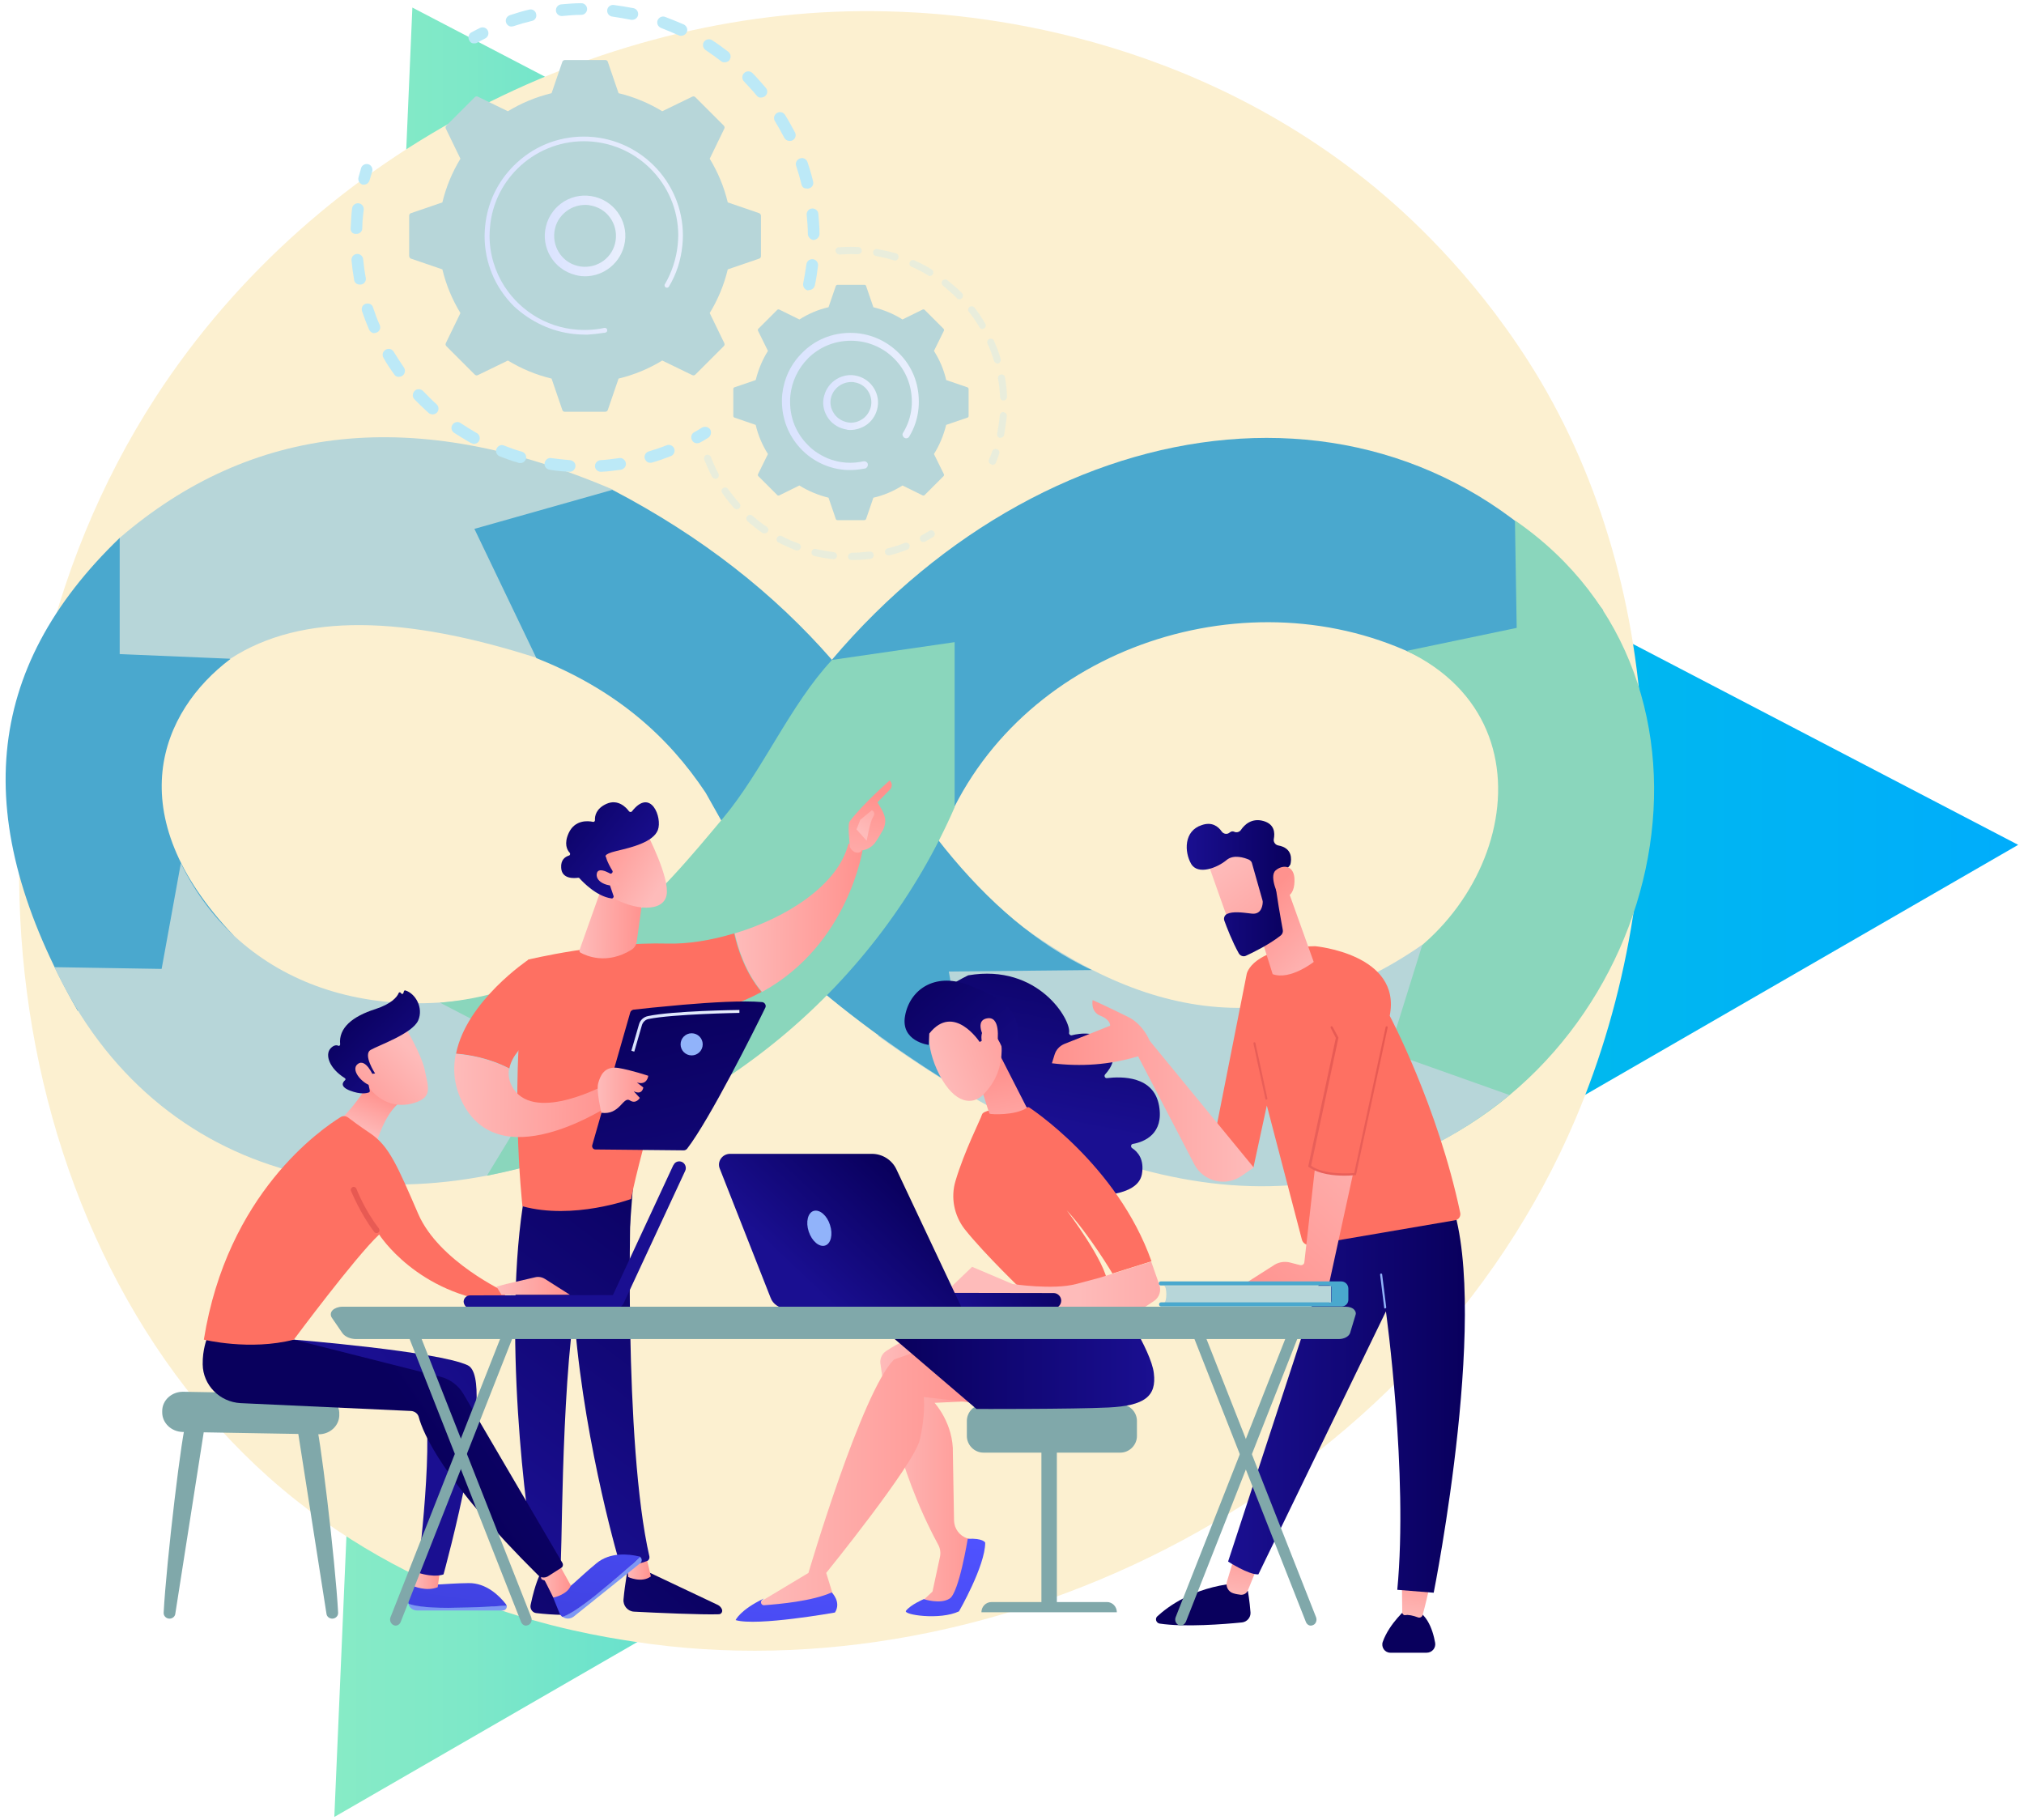 <?xml version="1.0" encoding="utf-8"?>
<!-- Generator: Adobe Illustrator 28.0.0, SVG Export Plug-In . SVG Version: 6.00 Build 0)  -->
<svg version="1.1" id="レイヤー_1" xmlns="http://www.w3.org/2000/svg" xmlns:xlink="http://www.w3.org/1999/xlink" x="0px"
	 y="0px" viewBox="0 0 695 625" style="enable-background:new 0 0 695 625;" xml:space="preserve">
<style type="text/css">
	.st0{fill:url(#SVGID_1_);}
	.st1{fill:#FCF0D0;}
	.st2{fill:#4AA8CE;}
	.st3{fill:#B7D6D9;}
	.st4{fill:#8AD6BC;}
	.st5{fill:url(#SVGID_00000160893251885428788630000003372133831701145225_);}
	.st6{fill:url(#SVGID_00000149355302255470692900000014569037901683211434_);}
	.st7{fill:url(#SVGID_00000127754314233268338050000005995058318292967336_);}
	.st8{fill:url(#SVGID_00000026130033251553303770000005543650699199612044_);}
	.st9{fill:url(#SVGID_00000173844395050580374400000000064714146846628767_);}
	.st10{fill:url(#SVGID_00000072976726998288097100000017982861215369322634_);}
	.st11{fill:url(#SVGID_00000142141172435325906080000011602800454333856170_);}
	.st12{fill:url(#SVGID_00000044858440139217857060000001204337922440067005_);}
	.st13{fill:url(#SVGID_00000046307050671774842400000016336976750101458823_);}
	.st14{fill:url(#SVGID_00000111166144428993891290000016552707977868391308_);}
	.st15{fill:url(#SVGID_00000003824504372843002780000011152373763795383454_);}
	.st16{fill:url(#SVGID_00000063609823625992821160000008407658526453488777_);}
	.st17{fill:url(#SVGID_00000131335771252883809670000012432212917370259385_);}
	.st18{fill:url(#SVGID_00000049943158832833575180000014225440247139422877_);}
	.st19{fill:url(#SVGID_00000074422279474378615240000005753831950285229701_);}
	.st20{fill:url(#SVGID_00000023962132060384931260000015748744305878521499_);}
	.st21{fill:url(#SVGID_00000125579215648031514470000015196199768212466325_);}
	.st22{fill:url(#SVGID_00000099664470646761035350000005074753715421188519_);}
	.st23{fill:#91B3FA;}
	.st24{fill:url(#SVGID_00000065040773393728754740000018131635815738269883_);}
	.st25{fill:#80A8AA;}
	.st26{fill:#7D97F4;}
	.st27{fill:url(#SVGID_00000132784297575735096570000002582632186341567874_);}
	.st28{fill:url(#SVGID_00000128481895200776070150000002591550220954321081_);}
	.st29{fill:url(#SVGID_00000080201466102772261350000002929087640205335989_);}
	.st30{fill:url(#SVGID_00000142139787764481038640000008687171918440433077_);}
	.st31{fill:url(#SVGID_00000108302461092505386460000015864867592172093602_);}
	.st32{fill:url(#SVGID_00000009561710709852929120000016402485676055441560_);}
	.st33{fill:url(#SVGID_00000067230666047182437710000017920086438257269654_);}
	.st34{fill:url(#SVGID_00000039109735065808554220000005521624631305094058_);}
	.st35{fill:url(#SVGID_00000114050029659018925920000001188905253981324935_);}
	.st36{fill:url(#SVGID_00000151535310486580121020000012385869590167415980_);}
	.st37{fill:url(#SVGID_00000039853605236493168330000013098624339695654320_);}
	.st38{fill:url(#SVGID_00000057860951863001529750000002536017135707934130_);}
	.st39{fill:url(#SVGID_00000070094990382305726810000006906081165507544237_);}
	.st40{fill:url(#SVGID_00000181773784852530927930000006852387697601605521_);}
	.st41{fill:url(#SVGID_00000028289453013422878820000012336698821858192261_);}
	.st42{fill:url(#SVGID_00000137818239998017220560000018292404272153025694_);}
	.st43{fill:url(#SVGID_00000102509957559067586690000008260147198909103030_);}
	.st44{fill:url(#SVGID_00000000943524479799450520000007053847898998348951_);}
	.st45{fill:url(#SVGID_00000062153712968350012030000017721892027921946753_);}
	.st46{fill:url(#SVGID_00000008847838614313265990000001000258485222131348_);}
	.st47{fill:url(#SVGID_00000170267363866151181980000009042233910940142753_);}
	.st48{fill:url(#SVGID_00000165956153691071063590000014433641091231433397_);}
	.st49{fill:url(#SVGID_00000069377768793034619460000003394666540599625659_);}
	.st50{fill:url(#SVGID_00000016769231798579154840000010641094370777255084_);}
	.st51{fill:url(#SVGID_00000040540996752938618060000003543803896809781164_);}
	.st52{fill:url(#SVGID_00000133499406752924436820000008521617296617684903_);}
	.st53{fill:url(#SVGID_00000182501562079559888940000017723132131573117111_);}
	.st54{fill:url(#SVGID_00000022521049412239895080000007568486637747041977_);}
	.st55{fill:url(#SVGID_00000160884182890448941340000001473539817454920848_);}
	.st56{fill:url(#SVGID_00000062909805470841003510000002688886567615947425_);}
	.st57{fill:url(#SVGID_00000060746340139909209950000017580501695343052198_);}
	.st58{fill:url(#SVGID_00000070092672035638722060000011447766792585724567_);}
	.st59{fill:url(#SVGID_00000083070668901259406530000017945872613837880500_);}
	.st60{fill:url(#SVGID_00000073711490129903832350000003948368674272656558_);}
	.st61{fill:url(#SVGID_00000134933790989221312910000006908111453949032607_);}
	.st62{fill:url(#SVGID_00000168802211815639293350000015363215181488557186_);}
	.st63{fill:url(#SVGID_00000049195607340270102280000007818223585705813377_);}
	.st64{fill:url(#SVGID_00000183232735933682069760000001275651122229378973_);}
	.st65{fill:url(#SVGID_00000137832394182590030290000001059080608881039493_);}
	.st66{fill:url(#SVGID_00000031200183287049334830000018273153530389813154_);}
	.st67{fill:url(#SVGID_00000138535562475406999980000011771502732502867075_);}
	.st68{fill:url(#SVGID_00000029036282353777071090000009352471422646080393_);}
	.st69{fill:url(#SVGID_00000148663612898096768140000006072590180614826163_);}
	.st70{fill:#BCE9F7;}
	.st71{fill:url(#SVGID_00000027599538353974565440000006125143188530233487_);}
	.st72{fill:url(#SVGID_00000104673717143331283440000003440846219945744817_);}
	.st73{opacity:0.3;}
	.st74{fill:url(#SVGID_00000076570738998261312620000001244218738843478679_);}
	.st75{fill:url(#SVGID_00000005956729687537114210000006212797711303247508_);}
</style>
<g>
	<linearGradient id="SVGID_1_" gradientUnits="userSpaceOnUse" x1="114.845" y1="313.259" x2="693.042" y2="313.259">
		<stop  offset="0" style="stop-color:#87EBC6"/>
		<stop  offset="7.743339e-02" style="stop-color:#7EE8C8"/>
		<stop  offset="0.206" style="stop-color:#64E0CE"/>
		<stop  offset="0.37" style="stop-color:#3BD3D8"/>
		<stop  offset="0.562" style="stop-color:#02C1E6"/>
		<stop  offset="0.567" style="stop-color:#00C0E6"/>
		<stop  offset="0.994" style="stop-color:#00ADFB"/>
	</linearGradient>
	<polygon class="st0" points="141.6,2.6 114.8,623.9 693,290.1 	"/>
	<path class="st1" d="M541,384.2C486.9,511.6,342.7,583,217.7,563.7c-20.3-3.1-76.1-12.5-125.5-56.5
		c-95-84.8-115.4-252.6-38.7-370.9C109.4,50.3,209.4,1.5,304.4,3.9c20.5,0.5,98.9,3.8,167.9,60.6c10.1,8.4,32.5,28.2,52.6,59.7
		C572.2,198.2,576.3,301.1,541,384.2z"/>
	<g>
		<path class="st2" d="M41.1,184.7l38,41.6c-23.8,17.9-38.7,53.1,1.1,94.9l-53.5,25.9C-10.8,281.5-5.5,229.6,41.1,184.7z"/>
		<path class="st3" d="M18.7,332.1l36.8,0.6l6.6-36.3c20.2,41.6,68,58.9,122.8,41.2l27.6,51.4C133.6,424.9,53.7,406.5,18.7,332.1z"
			/>
		<path class="st2" d="M327.7,277.1c29.9-59,108.7-80.8,165.4-48.5l57.4-19c-67.1-89.5-189-72.5-264.8,16.9L327.7,277.1z"/>
		<path class="st4" d="M460.2,339.6l24.4,56.9c88.9-37,115.9-162.5,35.6-217.8l0.6,36.9l-37.8,7.9
			C538.6,250,513.8,324.8,460.2,339.6z"/>
		<path class="st3" d="M301.5,355.7c84.3,60.6,158,68.5,216.8,20.3l-41.4-14.7l11.5-36.9c-51.6,35.8-99.5,24.2-145.6-12.5
			L301.5,355.7z"/>
		<path class="st3" d="M41.1,184.7l0,39.9l38,1.6c24.6-16,60.3-14.7,105.2-0.3l26.1-57.8C142.1,138.9,86.2,145.9,41.1,184.7z"/>
		<path class="st2" d="M184.2,226l-21.3-44.4l47.4-13.4c30.8,16.1,55.6,35.7,75.4,58.4c21.8,48,51.7,89,89.2,106.5l-49.1,0.5
			l7.6,42.8c-19.2-11.5-37.8-24.5-54.2-38.6l-36.9-65.6C229.4,252.8,211.5,236.8,184.2,226z"/>
		<path class="st4" d="M285.7,226.6c-14.4,15.4-23.9,38.2-37.4,54.3c-21.6,25.8-48.6,59.1-97.2,63.4l39.7,20.6l-23.6,38.8
			c79.4-15.8,134.9-67.5,160.6-126.5v-56.7L285.7,226.6z"/>
	</g>
	<g>
		<g>
			
				<linearGradient id="SVGID_00000126283940986008821790000009769164557604001429_" gradientUnits="userSpaceOnUse" x1="5239.938" y1="529.766" x2="5143.504" y2="634.658" gradientTransform="matrix(1 9.500000e-03 -9.500000e-03 1 -4988.604 -49.031)">
				<stop  offset="0" style="stop-color:#09005D"/>
				<stop  offset="1" style="stop-color:#1A0F91"/>
			</linearGradient>
			<path style="fill:url(#SVGID_00000126283940986008821790000009769164557604001429_);" d="M215.7,538c0,0-1.1,5.6-1.6,11.2
				c-0.2,2.2,1.5,4.1,3.6,4.2c7.5,0.4,23.4,1.1,29.1,0.9c0.9,0,1.4-0.9,1.1-1.7l0,0c-0.3-0.7-0.8-1.2-1.4-1.5l-26.2-12.4L215.7,538z
				"/>
			
				<linearGradient id="SVGID_00000088131135629539472210000004531034953757339524_" gradientUnits="userSpaceOnUse" x1="5208.637" y1="537.555" x2="5217.203" y2="537.555" gradientTransform="matrix(1 9.500000e-03 -9.500000e-03 1 -4988.604 -49.031)">
				<stop  offset="0" style="stop-color:#FEBBBA"/>
				<stop  offset="1" style="stop-color:#FF928E"/>
			</linearGradient>
			<path style="fill:url(#SVGID_00000088131135629539472210000004531034953757339524_);" d="M215,534.7l0.7,6.8c0,0,4.6,2.2,7.8-0.2
				l-1.8-7.6L215,534.7z"/>
			
				<linearGradient id="SVGID_00000008853310376588415740000000004717268571091127_" gradientUnits="userSpaceOnUse" x1="5247.536" y1="411.136" x2="5165.475" y2="522.359" gradientTransform="matrix(1 9.500000e-03 -9.500000e-03 1 -4988.604 -49.031)">
				<stop  offset="0" style="stop-color:#09005D"/>
				<stop  offset="1" style="stop-color:#1A0F91"/>
			</linearGradient>
			<path style="fill:url(#SVGID_00000008853310376588415740000000004717268571091127_);" d="M216.8,407.6
				c-0.4,1.8-2.7,88.1,6.2,126.9c0.1,0.6-0.2,1.3-0.8,1.5c-1.4,0.6-4.2,1.4-7.5,1.5c-1,0-1.9-0.7-2.2-1.6c-2.6-9-14.8-54.1-16-97.1
				c-1.4-48,0-1.6,0-1.6l1.4-29.7L216.8,407.6z"/>
			
				<linearGradient id="SVGID_00000119119641757710404740000018074456326189871529_" gradientUnits="userSpaceOnUse" x1="5218.304" y1="509.874" x2="5121.867" y2="614.77" gradientTransform="matrix(1 9.500000e-03 -9.500000e-03 1 -4988.604 -49.031)">
				<stop  offset="0" style="stop-color:#09005D"/>
				<stop  offset="1" style="stop-color:#1A0F91"/>
			</linearGradient>
			<path style="fill:url(#SVGID_00000119119641757710404740000018074456326189871529_);" d="M185.4,540.7c0,0-1.6,2.8-3.2,10.4
				c-0.3,1.4,0.7,2.7,2,2.8c2.5,0.3,6.2,0.6,9.3,0.6c1.4,0,2.5-1.2,2.3-2.6c-0.3-2.8-1.3-7.3-4.5-10.9L185.4,540.7z"/>
			
				<linearGradient id="SVGID_00000041277344794730607960000006769982405164832158_" gradientUnits="userSpaceOnUse" x1="5177.765" y1="537.115" x2="5185.161" y2="537.115" gradientTransform="matrix(1 9.500000e-03 -9.500000e-03 1 -4988.604 -49.031)">
				<stop  offset="0" style="stop-color:#FEBBBA"/>
				<stop  offset="1" style="stop-color:#FF928E"/>
			</linearGradient>
			<path style="fill:url(#SVGID_00000041277344794730607960000006769982405164832158_);" d="M184.1,532l1.8,10.2
				c0,0,1.8,1.4,5.5,0.4l-0.8-11L184.1,532z"/>
			
				<linearGradient id="SVGID_00000106138624248657405720000016527367997079387030_" gradientUnits="userSpaceOnUse" x1="5232.911" y1="400.345" x2="5150.85" y2="511.567" gradientTransform="matrix(1 9.500000e-03 -9.500000e-03 1 -4988.604 -49.031)">
				<stop  offset="0" style="stop-color:#09005D"/>
				<stop  offset="1" style="stop-color:#1A0F91"/>
			</linearGradient>
			<path style="fill:url(#SVGID_00000106138624248657405720000016527367997079387030_);" d="M180.2,409.9
				c-8,45.5,0.6,112.6,3.5,125.8c0.2,0.8,0.8,1.4,1.6,1.6c1.4,0.2,3.7,0.5,5.9-0.2c0.8-0.2,1.3-0.9,1.4-1.7
				c0.5-10.6,0.4-75.8,7.7-101.4c0.4-1.3,1.2-2.4,2.3-3.2l13.7-9.6l1.2-15.7L180.2,409.9z"/>
			<g>
				
					<linearGradient id="SVGID_00000141436704834704477510000001530059543812065723_" gradientUnits="userSpaceOnUse" x1="4243.648" y1="689.151" x2="4258.676" y2="616.743" gradientTransform="matrix(-1 0 0 1 4528.922 0)">
					<stop  offset="0" style="stop-color:#FF928E"/>
					<stop  offset="1" style="stop-color:#FE7062"/>
				</linearGradient>
				<path style="fill:url(#SVGID_00000141436704834704477510000001530059543812065723_);" d="M229.1,324
					c-22.6-0.6-47.7,5.5-47.7,5.5c-7.1,39.3-2,84.7-2,84.7c17.5,4.8,37.3-2.5,37.3-2.5c3.1-16.4,17.1-62.6,17.1-62.6
					c11.1-1.3,20.2-4.4,27.7-8.5c-5.7-6.7-8.3-15.1-9.4-20.1C244.2,322.9,236.1,324.2,229.1,324z"/>
				
					<linearGradient id="SVGID_00000129202663822790869060000005100456619140852864_" gradientUnits="userSpaceOnUse" x1="5243.895" y1="314.081" x2="5287.658" y2="314.081" gradientTransform="matrix(1 9.500000e-03 -9.500000e-03 1 -4988.604 -49.031)">
					<stop  offset="0" style="stop-color:#FEBBBA"/>
					<stop  offset="1" style="stop-color:#FF928E"/>
				</linearGradient>
				<path style="fill:url(#SVGID_00000129202663822790869060000005100456619140852864_);" d="M296.3,291.3c-2.2-2.7-5-1.5-5-1.5
					c-3.5,14-21,25.3-39,30.7c1.1,5,3.7,13.5,9.4,20.1C291.6,324.2,296.3,291.3,296.3,291.3z"/>
			</g>
			<g>
				
					<linearGradient id="SVGID_00000156559487372732623830000003875790909581381765_" gradientUnits="userSpaceOnUse" x1="294.267" y1="306.268" x2="299.276" y2="273.024">
					<stop  offset="0" style="stop-color:#FEBBBA"/>
					<stop  offset="1" style="stop-color:#FF928E"/>
				</linearGradient>
				<path style="fill:url(#SVGID_00000156559487372732623830000003875790909581381765_);" d="M295.8,292c0.2,0.7-2.5,1.8-4-1.2
					c0-1.4-0.9-7.7,0-8.8c4.7-6.2,13.7-14,13.7-14c1.5,1.5,0.2,3,0.2,3l-4.4,4.5c0.9,1.6,2,3,2.5,5c0.4,1.5,0.1,3.1-0.6,4.5
					c-0.8,1.4-1.8,3.1-2.8,4.5C298.4,292,295.8,292,295.8,292z"/>
				
					<linearGradient id="SVGID_00000028315257096132217940000017795639423743073183_" gradientUnits="userSpaceOnUse" x1="5287.448" y1="284.495" x2="5299.702" y2="265.655" gradientTransform="matrix(1 9.500000e-03 -9.500000e-03 1 -4988.604 -49.031)">
					<stop  offset="0" style="stop-color:#FEBBBA"/>
					<stop  offset="1" style="stop-color:#FF928E"/>
				</linearGradient>
				<path style="fill:url(#SVGID_00000028315257096132217940000017795639423743073183_);" d="M299.4,278.2l-4,3.3l-1.3,3.3l3.5,3.9
					c0,0,1.2-6.6,2.1-8C300.6,279.4,300.2,278.7,299.4,278.2z"/>
			</g>
			
				<linearGradient id="SVGID_00000018204856349871349900000013578668478489760162_" gradientUnits="userSpaceOnUse" x1="4284.867" y1="697.705" x2="4299.895" y2="625.297" gradientTransform="matrix(-1 0 0 1 4528.922 0)">
				<stop  offset="0" style="stop-color:#FF928E"/>
				<stop  offset="1" style="stop-color:#FE7062"/>
			</linearGradient>
			<path style="fill:url(#SVGID_00000018204856349871349900000013578668478489760162_);" d="M190,351.5l-8.5-22
				c0,0-21.3,14.2-24.9,32.3c4,0.3,11.2,1.4,18.3,5.1C176.5,358.3,190,351.5,190,351.5z"/>
			
				<linearGradient id="SVGID_00000147901750929053861290000004180341448029277073_" gradientUnits="userSpaceOnUse" x1="5148.132" y1="376.064" x2="5203.513" y2="376.064" gradientTransform="matrix(1 9.500000e-03 -9.500000e-03 1 -4988.604 -49.031)">
				<stop  offset="0" style="stop-color:#FEBBBA"/>
				<stop  offset="1" style="stop-color:#FF928E"/>
			</linearGradient>
			<path style="fill:url(#SVGID_00000147901750929053861290000004180341448029277073_);" d="M208.2,372.3c0,0-23.9,13.2-31.8,1.7
				c-1.6-2.4-2-4.8-1.6-7c-7.1-3.7-14.3-4.8-18.3-5.1c-1.1,5.5-0.6,11.3,2.6,17.3c13.8,25.8,52.2-0.9,52.2-0.9L208.2,372.3z"/>
			
				<linearGradient id="SVGID_00000151535255445760215160000006932079272107433881_" gradientUnits="userSpaceOnUse" x1="5190.659" y1="316.86" x2="5212.556" y2="316.86" gradientTransform="matrix(1 9.500000e-03 -9.500000e-03 1 -4988.604 -49.031)">
				<stop  offset="0" style="stop-color:#FEBBBA"/>
				<stop  offset="1" style="stop-color:#FF928E"/>
			</linearGradient>
			<path style="fill:url(#SVGID_00000151535255445760215160000006932079272107433881_);" d="M206.4,305.4l-7.4,20.8
				c-0.1,0.3,0,0.7,0.3,0.9c2,1.1,9,4.3,17.6-1c0.9-0.6,1.5-1.5,1.7-2.5l2.5-18L206.4,305.4z"/>
			<g>
				
					<linearGradient id="SVGID_00000179640819856256574300000007927829734826419642_" gradientUnits="userSpaceOnUse" x1="-2081.382" y1="1507.481" x2="-2089.564" y2="1480.494" gradientTransform="matrix(0.752 -0.659 0.659 0.752 798.977 -2201.825)">
					<stop  offset="0" style="stop-color:#FEBBBA"/>
					<stop  offset="1" style="stop-color:#FF928E"/>
				</linearGradient>
				<path style="fill:url(#SVGID_00000179640819856256574300000007927829734826419642_);" d="M222.2,286.3c0,0,7.8,15,6.7,21
					c-1.1,6-10.9,5.5-19.4,0.5l-5.8-16.1L222.2,286.3z"/>
				
					<linearGradient id="SVGID_00000071551007939883823070000005311052120794007441_" gradientUnits="userSpaceOnUse" x1="-2088.764" y1="1460.459" x2="-2081.919" y2="1499.498" gradientTransform="matrix(0.752 -0.659 0.659 0.752 798.977 -2201.825)">
					<stop  offset="0" style="stop-color:#09005D"/>
					<stop  offset="1" style="stop-color:#1A0F91"/>
				</linearGradient>
				<path style="fill:url(#SVGID_00000071551007939883823070000005311052120794007441_);" d="M210,299.9c0.3-0.2,0.5-0.6,0.3-0.9
					c-0.6-1-1.8-3-2.2-4.7c0,0-1.4-0.9,3.6-2.1c5.1-1.2,12.6-3,14.2-7.2c1.6-4.2-2.4-14.7-8.9-6.4c-0.2,0.3-0.7,0.3-1,0
					c-1-1.4-3.8-4.3-7.7-2.6c-3.6,1.6-4.1,4.2-4,5.6c0,0.4-0.3,0.7-0.7,0.6c-1.8-0.4-6.2-0.7-8.3,3.8c-1.7,3.7-0.6,5.8,0.3,6.8
					c0.3,0.3,0.2,0.9-0.3,1c-1.2,0.4-2.8,1.4-2.6,4.2c0.2,3.9,4.5,3.6,5.8,3.4c0.2,0,0.4,0,0.5,0.2c1.1,1.2,5.8,6.2,11,6.9
					c0.4,0.1,0.8-0.4,0.7-0.8l-2.2-6.5c-0.1-0.3,0-0.6,0.3-0.8L210,299.9z"/>
				
					<linearGradient id="SVGID_00000162333190024578818390000015852752628089208234_" gradientUnits="userSpaceOnUse" x1="-2089.746" y1="1507.355" x2="-2097.108" y2="1483.074" gradientTransform="matrix(0.752 -0.659 0.659 0.752 798.977 -2201.825)">
					<stop  offset="0" style="stop-color:#FEBBBA"/>
					<stop  offset="1" style="stop-color:#FF928E"/>
				</linearGradient>
				<path style="fill:url(#SVGID_00000162333190024578818390000015852752628089208234_);" d="M210.9,300.8c0,0-5.6-3.9-6-0.7
					c-0.4,3.2,5,4.8,7.8,3.6L210.9,300.8z"/>
			</g>
			<g>
				<g>
					
						<linearGradient id="SVGID_00000072241165116857118700000013131605648266325130_" gradientUnits="userSpaceOnUse" x1="4931.849" y1="340.751" x2="4962.408" y2="468.081" gradientTransform="matrix(1 0 0 1 -4705.662 0)">
						<stop  offset="0" style="stop-color:#09005D"/>
						<stop  offset="1" style="stop-color:#1A0F91"/>
					</linearGradient>
					<path style="fill:url(#SVGID_00000072241165116857118700000013131605648266325130_);" d="M203.4,393.1l13-45.4
						c0.1-0.5,0.6-0.9,1.1-1c2.4-0.3,9.2-1,17.1-1.7c9.5-0.8,20.5-1.5,27.1-0.9c0.9,0.1,1.5,1.1,1.1,1.9
						c-3.7,7.6-19.1,38.4-26.9,48.5c-0.3,0.3-0.7,0.5-1.1,0.5l-30.2-0.3C203.7,394.8,203.1,393.9,203.4,393.1z"/>
					
						<linearGradient id="SVGID_00000103260719693030646190000004981376930140949937_" gradientUnits="userSpaceOnUse" x1="4910.909" y1="374.437" x2="4928.223" y2="374.437" gradientTransform="matrix(1 0 0 1 -4705.662 0)">
						<stop  offset="0" style="stop-color:#FEBBBA"/>
						<stop  offset="1" style="stop-color:#FF928E"/>
					</linearGradient>
					<path style="fill:url(#SVGID_00000103260719693030646190000004981376930140949937_);" d="M206.5,382.1c0,0-1.8-7.4-1.1-10.1
						c0.7-2.6,2.1-6,6.9-5.3c4.7,0.8,10.3,2.7,10.3,2.7s-0.3,3.4-3.9,2.3l2.2,1.7c0,0-0.3,2.8-3.3,1.3l2.1,2.3c0,0-1.3,2.3-3.5,0.8
						C213.9,376.5,212.8,383,206.5,382.1z"/>
				</g>
				<path class="st23" d="M233.7,358.6c0,2.1,1.7,3.8,3.8,3.8c2.1,0,3.8-1.7,3.8-3.8c0-2.1-1.7-3.8-3.8-3.8
					C235.4,354.8,233.7,356.5,233.7,358.6z"/>
				
					<linearGradient id="SVGID_00000129908704087540406850000012333243298970687410_" gradientUnits="userSpaceOnUse" x1="216.855" y1="353.984" x2="254.007" y2="353.984">
					<stop  offset="0" style="stop-color:#DAE3FE"/>
					<stop  offset="1" style="stop-color:#E9EFFD"/>
				</linearGradient>
				<path style="fill:url(#SVGID_00000129908704087540406850000012333243298970687410_);" d="M217.8,361.1l-1-0.3l2.6-9
					c0.4-1.5,1.6-2.6,3.1-2.9c8.4-1.8,30.5-2.1,31.4-2.1l0,1c-0.2,0-22.9,0.4-31.2,2.1c-1.1,0.2-2,1.1-2.3,2.2L217.8,361.1z"/>
			</g>
		</g>
		<g>
			<path class="st25" d="M64,488.1c-1.4,2-6.9,48.5-7.8,65.6c-0.1,1.2,0.9,2.1,2,2.1l0,0c1,0,1.9-0.7,2-1.7l10.1-64.5L64,488.1z"/>
			<path class="st25" d="M108.3,488.1c1.4,2,6.9,48.5,7.8,65.6c0.1,1.2-0.9,2.1-2,2.1l0,0c-1,0-1.9-0.7-2-1.7l-10.1-64.5
				L108.3,488.1z"/>
			<path class="st25" d="M55.7,484.5l0,0.5c0,3.6,3.1,6.6,7,6.7l46.5,0.8c3.9,0.1,7.1-2.7,7.3-6.3l0-0.5c0.2-3.7-3-6.9-7-7L63,477.9
				C59,477.8,55.7,480.8,55.7,484.5z"/>
		</g>
		<g>
			<g>
				<path class="st26" d="M153.8,552c-8.3,0-11.9-0.7-13.6-1.4c0.3,1.4,1.5,2.4,3.1,2.4h29.3c1,0,1.6-0.9,1.4-1.8
					C170.5,551.6,163.5,552,153.8,552z"/>
				
					<linearGradient id="SVGID_00000088110650279640784370000012381546020019760802_" gradientUnits="userSpaceOnUse" x1="166.183" y1="486.996" x2="156.961" y2="550.715">
					<stop  offset="0" style="stop-color:#4F52FF"/>
					<stop  offset="1" style="stop-color:#4042E2"/>
				</linearGradient>
				<path style="fill:url(#SVGID_00000088110650279640784370000012381546020019760802_);" d="M173.9,551.3c0-0.2-0.1-0.3-0.2-0.5
					c-2.2-2.8-6.7-7.3-12.8-7.2c-8.9,0.1-12,1.1-19,0.1l-1.6,5.4c-0.2,0.6-0.2,1.1,0,1.6c1.6,0.6,5.3,1.4,13.6,1.4
					C163.5,552,170.5,551.6,173.9,551.3z"/>
			</g>
			
				<linearGradient id="SVGID_00000088097042797785423920000015209919333092364708_" gradientUnits="userSpaceOnUse" x1="141.863" y1="541.729" x2="150.996" y2="541.729">
				<stop  offset="0" style="stop-color:#FEBBBA"/>
				<stop  offset="1" style="stop-color:#FF928E"/>
			</linearGradient>
			<path style="fill:url(#SVGID_00000088097042797785423920000015209919333092364708_);" d="M143.9,537.8l-2,6.8c0,0,4.5,2,8.4,0.4
				l0.8-5.9L143.9,537.8z"/>
			<g>
				<path class="st26" d="M204.5,547.7c-6.5,5.2-9.7,6.9-11.4,7.4c1.1,0.9,2.7,0.9,3.9,0l22.8-18.3c0.8-0.6,0.7-1.7-0.1-2.3
					C217.4,536.9,212.1,541.7,204.5,547.7z"/>
				
					<linearGradient id="SVGID_00000117668080737610565230000001530068856963226559_" gradientUnits="userSpaceOnUse" x1="211.864" y1="493.607" x2="202.642" y2="557.326">
					<stop  offset="0" style="stop-color:#4F52FF"/>
					<stop  offset="1" style="stop-color:#4042E2"/>
				</linearGradient>
				<path style="fill:url(#SVGID_00000117668080737610565230000001530068856963226559_);" d="M219.8,534.6c-0.1-0.1-0.3-0.2-0.5-0.2
					c-3.5-0.8-9.8-1.5-14.5,2.4c-6.9,5.7-8.7,8.4-14.8,11.9l2.1,5.2c0.2,0.5,0.6,1,1,1.3c1.7-0.5,5-2.3,11.4-7.4
					C212.1,541.7,217.4,536.9,219.8,534.6z"/>
			</g>
			
				<linearGradient id="SVGID_00000008130425639271334410000014147892734963749788_" gradientUnits="userSpaceOnUse" x1="245.938" y1="411.988" x2="143.478" y2="487.808">
				<stop  offset="0" style="stop-color:#09005D"/>
				<stop  offset="1" style="stop-color:#1A0F91"/>
			</linearGradient>
			<path style="fill:url(#SVGID_00000008130425639271334410000014147892734963749788_);" d="M100.9,460c0,0,49.5,4,59.7,8.8
				c10.2,4.8-8.3,71.8-8.3,71.8s-2.8,1.3-8.9-0.6c0,0,6.3-49.5,1.6-60.2l-53.6-8.8L100.9,460z"/>
			
				<linearGradient id="SVGID_00000165935219332734256260000018188706231987131282_" gradientUnits="userSpaceOnUse" x1="185.12" y1="542.497" x2="196.024" y2="542.497">
				<stop  offset="0" style="stop-color:#FEBBBA"/>
				<stop  offset="1" style="stop-color:#FF928E"/>
			</linearGradient>
			<path style="fill:url(#SVGID_00000165935219332734256260000018188706231987131282_);" d="M185.1,539.2c0.5,0.4,4.9,9.4,4.9,9.4
				s5-1.1,6-4.2l-4.5-8.1L185.1,539.2z"/>
			
				<linearGradient id="SVGID_00000183958264281439759260000001026889452995192209_" gradientUnits="userSpaceOnUse" x1="144.357" y1="490.307" x2="274.146" y2="400.822">
				<stop  offset="0" style="stop-color:#09005D"/>
				<stop  offset="1" style="stop-color:#1A0F91"/>
			</linearGradient>
			<path style="fill:url(#SVGID_00000183958264281439759260000001026889452995192209_);" d="M71.1,459.5c0,0-1.6,3.9-1.5,9
				c0.1,7.1,5.8,12.9,13,13.3l58.6,2.7c1.2,0.1,2.3,0.9,2.6,2.1c1.4,5.3,8.1,21.7,41,54.3c0.9,0.9,2.2,1,3.3,0.4l4.7-3
				c0.5-0.3,0.6-1,0.4-1.5l-34.1-58.2c-1.8-3-4.7-5.1-8-5.9L100.9,460L71.1,459.5z"/>
			
				<linearGradient id="SVGID_00000147931923025920783250000002281016539217953683_" gradientUnits="userSpaceOnUse" x1="124.556" y1="388.853" x2="129.932" y2="375.297">
				<stop  offset="0" style="stop-color:#FEBBBA"/>
				<stop  offset="1" style="stop-color:#FF928E"/>
			</linearGradient>
			<path style="fill:url(#SVGID_00000147931923025920783250000002281016539217953683_);" d="M128.8,368.6c0,0-6.3,11.1-12.7,16.5
				l13.2,7.4c0,0,3-11.7,9.8-15.2L128.8,368.6z"/>
			
				<linearGradient id="SVGID_00000080903196004329560470000006682999423632686511_" gradientUnits="userSpaceOnUse" x1="160.755" y1="348.373" x2="143.677" y2="392.091">
				<stop  offset="0" style="stop-color:#FF928E"/>
				<stop  offset="1" style="stop-color:#FE7062"/>
			</linearGradient>
			<path style="fill:url(#SVGID_00000080903196004329560470000006682999423632686511_);" d="M70,460c0,0,15.8,3.9,30.9,0
				c0,0,21.1-28.4,29.3-36.1c0,0,13,20.6,42,23.5l1.6-3.6c0,0-23.1-10.6-30.2-27c-7.1-16.4-10-23.3-16.4-27.6
				c-4-2.7-6.4-4.5-7.7-5.5c-0.7-0.5-1.6-0.6-2.4-0.2C110.3,387.7,78,409.8,70,460z"/>
			
				<linearGradient id="SVGID_00000103225141835978803760000012776531485948555658_" gradientUnits="userSpaceOnUse" x1="129.324" y1="288.339" x2="124.201" y2="455.347">
				<stop  offset="0" style="stop-color:#E1473D"/>
				<stop  offset="1" style="stop-color:#E9605A"/>
			</linearGradient>
			<path style="fill:url(#SVGID_00000103225141835978803760000012776531485948555658_);" d="M129.3,423.4c-0.3,0-0.6-0.1-0.8-0.4
				c-5-6.6-7.8-13.8-8-14.1c-0.2-0.5,0.1-1.1,0.6-1.3c0.5-0.2,1.1,0.1,1.3,0.6c0,0.1,2.8,7.3,7.7,13.6c0.3,0.4,0.3,1.1-0.2,1.4
				C129.8,423.4,129.5,423.4,129.3,423.4z"/>
			
				<linearGradient id="SVGID_00000063599410279040258050000005672946107073386398_" gradientUnits="userSpaceOnUse" x1="170.481" y1="441.571" x2="195.666" y2="441.571">
				<stop  offset="0" style="stop-color:#FEBBBA"/>
				<stop  offset="1" style="stop-color:#FF928E"/>
			</linearGradient>
			<path style="fill:url(#SVGID_00000063599410279040258050000005672946107073386398_);" d="M170.5,441.8l3.3-0.9l9.9-2.3
				c1.2-0.3,2.4-0.1,3.5,0.6l8.5,5.4l-23.5,0L170.5,441.8z"/>
			<g>
				
					<linearGradient id="SVGID_00000121238382304304455660000008430977606920731321_" gradientUnits="userSpaceOnUse" x1="2050.382" y1="910.099" x2="2023.392" y2="930.75" gradientTransform="matrix(0.991 -0.131 0.131 0.991 -2010.639 -273.207)">
					<stop  offset="0" style="stop-color:#FEBBBA"/>
					<stop  offset="1" style="stop-color:#FF928E"/>
				</linearGradient>
				<path style="fill:url(#SVGID_00000121238382304304455660000008430977606920731321_);" d="M138.7,351.9c0,0,6.1,10.1,7.2,15.7
					c1.1,5.6,2.8,9.1-3.6,11.1c-6.4,2-12.3-0.5-16-5.8c0,0-5.8-8-5.2-11.7C121.6,357.6,138.7,351.9,138.7,351.9z"/>
				
					<linearGradient id="SVGID_00000060713341597714939250000015269724279915825562_" gradientUnits="userSpaceOnUse" x1="2031.42" y1="893.797" x2="2055.86" y2="925.263" gradientTransform="matrix(0.991 -0.131 0.131 0.991 -2010.639 -273.207)">
					<stop  offset="0" style="stop-color:#09005D"/>
					<stop  offset="1" style="stop-color:#1A0F91"/>
				</linearGradient>
				<path style="fill:url(#SVGID_00000060713341597714939250000015269724279915825562_);" d="M128,368.7l0.8-0.1
					c0,0-4.3-6.5-1.5-8.1c2.8-1.6,14.3-5.6,16.3-10.1c1.9-4.4-1-9.3-4.4-10.3c-0.2-0.1-0.5,0.1-0.5,0.3l-0.2,0.6
					c-0.1,0.4-0.7,0.4-0.8,0l0,0c-0.2-0.3-0.7-0.4-0.8,0c-0.6,1.4-2.5,3.7-8,5.5c-7.9,2.5-12.7,6.5-12.1,12.1c0,0.4-0.3,0.6-0.6,0.5
					c-0.6-0.3-1.6-0.3-2.7,0.9c-2,2.2-0.4,6.9,4.9,10.2c0.3,0.2,0.3,0.5,0.1,0.7c-0.8,0.7-1.9,2.2,1.7,3.6c3.7,1.4,5.7,0.9,6.5,0.6
					c0.2-0.1,0.3-0.3,0.3-0.5l-1-4.9c0-0.3,0.1-0.5,0.4-0.5L128,368.7z"/>
				
					<linearGradient id="SVGID_00000042706672701316675690000002572125968749034409_" gradientUnits="userSpaceOnUse" x1="2047.034" y1="905.724" x2="2020.045" y2="926.375" gradientTransform="matrix(0.991 -0.131 0.131 0.991 -2010.639 -273.207)">
					<stop  offset="0" style="stop-color:#FEBBBA"/>
					<stop  offset="1" style="stop-color:#FF928E"/>
				</linearGradient>
				<path style="fill:url(#SVGID_00000042706672701316675690000002572125968749034409_);" d="M128.3,369.7c0,0-2.7-6.6-5.5-4.3
					c-2.8,2.3,2.6,7.5,5.1,7.4L128.3,369.7z"/>
			</g>
		</g>
		<g>
			<g>
				
					<linearGradient id="SVGID_00000024713042680657674900000004749682279438596501_" gradientUnits="userSpaceOnUse" x1="-2113.558" y1="-3886.376" x2="-2180.914" y2="-3821.256" gradientTransform="matrix(-1.388 -6.860000e-02 -6.850000e-02 1.385 -8426.469 -80.327)">
					<stop  offset="0" style="stop-color:#09005D"/>
					<stop  offset="1" style="stop-color:#1A0F91"/>
				</linearGradient>
				<path style="fill:url(#SVGID_00000024713042680657674900000004749682279438596501_);" d="M161.4,449.2c0,0,0.1,0,0.1,0l50.3-0.1
					c1.2,0,2.2-1,2.2-2.2c0-1.2-1-2.3-2.3-2.2l-50.3,0.1c-1.2,0-2.2,1-2.2,2.2C159.3,448.2,160.2,449.2,161.4,449.2z"/>
			</g>
			<g>
				
					<linearGradient id="SVGID_00000069365709895442613030000012616600615587025597_" gradientUnits="userSpaceOnUse" x1="-4519.729" y1="-3513.044" x2="-4587.082" y2="-3447.927" gradientTransform="matrix(0.647 -1.23 -1.227 -0.646 6346.922 -9881.021)">
					<stop  offset="0" style="stop-color:#09005D"/>
					<stop  offset="1" style="stop-color:#1A0F91"/>
				</linearGradient>
				<path style="fill:url(#SVGID_00000069365709895442613030000012616600615587025597_);" d="M231.3,400c0,0,0,0.1-0.1,0.1
					l-21.2,45.6c-0.5,1.1,0,2.5,1.1,3c1.1,0.5,2.5,0,3-1.1l21.2-45.6c0.5-1.1,0-2.5-1.1-3C233.1,398.5,231.8,398.9,231.3,400z"/>
			</g>
		</g>
		<g>
			<g>
				<rect x="357.6" y="495.1" class="st25" width="5.3" height="57.4"/>
				<path class="st25" d="M383.5,553.6H337l0,0c0-1.9,1.5-3.5,3.5-3.5h39.6C382,550.1,383.5,551.7,383.5,553.6L383.5,553.6z"/>
				<path class="st25" d="M390.4,493.1c0,3.1-2.6,5.7-5.7,5.7h-47c-3.1,0-5.7-2.6-5.7-5.7v-5.2c0-3.1,2.6-5.7,5.7-5.7h47
					c3.1,0,5.7,2.6,5.7,5.7V493.1z"/>
			</g>
			<g>
				
					<linearGradient id="SVGID_00000003814619416342033920000005875748740613058956_" gradientUnits="userSpaceOnUse" x1="302.364" y1="503.883" x2="340.1" y2="503.883">
					<stop  offset="0" style="stop-color:#FEBBBA"/>
					<stop  offset="1" style="stop-color:#FF928E"/>
				</linearGradient>
				<path style="fill:url(#SVGID_00000003814619416342033920000005875748740613058956_);" d="M321.1,456.8c0,0-7.9,1.2-16.8,7.1
					c-1.4,0.9-2.2,2.6-2,4.2c1.1,8.4,5.4,35.6,19.8,62.2c0.8,1.4,1,3,0.6,4.6l-2.5,11.6l-4.6,4.3h11.9l8-21.5l-3.4-1.1
					c-2.6-0.8-4.4-3.3-4.5-6l-0.4-23.1c0.3-10.3-6.3-17.4-6.3-17.4l19.1-0.9L321.1,456.8z"/>
				
					<linearGradient id="SVGID_00000029745787435696782950000012883019811494012299_" gradientUnits="userSpaceOnUse" x1="325.453" y1="528.472" x2="319.903" y2="613.579">
					<stop  offset="0" style="stop-color:#4F52FF"/>
					<stop  offset="1" style="stop-color:#4042E2"/>
				</linearGradient>
				<path style="fill:url(#SVGID_00000029745787435696782950000012883019811494012299_);" d="M311.1,553.1
					c-1.1,1.4,11.7,3.3,18.2,0.2c0,0,9-15.6,9-23.6c0,0-0.7-1.6-6-1.3c0,0-3,18.5-6.2,20.5c-3.2,2.1-8.9,0.2-8.9,0.2
					S312.7,551,311.1,553.1z"/>
				
					<linearGradient id="SVGID_00000114034741055211057300000010853814972050151070_" gradientUnits="userSpaceOnUse" x1="258.055" y1="506.461" x2="337.686" y2="506.461">
					<stop  offset="0" style="stop-color:#FEBBBA"/>
					<stop  offset="1" style="stop-color:#FF928E"/>
				</linearGradient>
				<path style="fill:url(#SVGID_00000114034741055211057300000010853814972050151070_);" d="M337.7,482.2
					c-0.1-0.2-20.5-2.5-20.5-2.5s0.7,6.2-1.4,14.8c-2.1,8.6-32.1,45.6-32.1,45.6l3.1,10c-9.7,3.4-19.3,3.9-28.7,1.7l19.5-11.7
					c0,0,18.3-62.2,29.4-73.3l20.5-7.1L337.7,482.2z"/>
				
					<linearGradient id="SVGID_00000148625222406179128570000002567727981175573662_" gradientUnits="userSpaceOnUse" x1="307.19" y1="464.92" x2="396.4" y2="464.92">
					<stop  offset="0" style="stop-color:#09005D"/>
					<stop  offset="1" style="stop-color:#1A0F91"/>
				</linearGradient>
				<path style="fill:url(#SVGID_00000148625222406179128570000002567727981175573662_);" d="M383.5,446c0,0,11.8,17.5,12.7,25.5
					c1,8-3.2,11.2-15.6,11.8s-45.3,0.5-45.3,0.5l-28.2-24.1c0,0,20.5-7.3,25.9-9.4C338.4,448.3,383.5,446,383.5,446z"/>
				
					<linearGradient id="SVGID_00000044135812558865381810000000992941574425386401_" gradientUnits="userSpaceOnUse" x1="271.892" y1="524.979" x2="266.342" y2="610.086">
					<stop  offset="0" style="stop-color:#4F52FF"/>
					<stop  offset="1" style="stop-color:#4042E2"/>
				</linearGradient>
				<path style="fill:url(#SVGID_00000044135812558865381810000000992941574425386401_);" d="M285.6,546.8c0,0,3.4,3.3,1.1,6.9
					c0,0-26.8,4.8-34.1,2.6c0,0,1.5-3.5,9.7-7.4l-0.6,0.5c-0.8,0.6-0.3,1.8,0.6,1.8C267.7,550.8,278.9,549.8,285.6,546.8z"/>
			</g>
			<g>
				
					<linearGradient id="SVGID_00000101076956474466449500000013295716137240342443_" gradientUnits="userSpaceOnUse" x1="370.029" y1="315.918" x2="356.894" y2="384.929">
					<stop  offset="0" style="stop-color:#09005D"/>
					<stop  offset="1" style="stop-color:#1A0F91"/>
				</linearGradient>
				<path style="fill:url(#SVGID_00000101076956474466449500000013295716137240342443_);" d="M332.5,334.9
					c24.1-4.1,35.4,15.5,34.6,19.7c-0.1,0.5,0.4,1,0.9,0.9c2.8-0.7,8.9-1.7,12.7,3.1c3.3,4.2,0.8,8.1-1.2,10.3
					c-0.5,0.5-0.1,1.4,0.6,1.3c5.1-0.6,16.1-0.8,17.9,9.5c1.7,9.6-5,12.4-9,13.1c-0.7,0.1-0.8,1-0.3,1.4c2,1.3,4.3,3.9,3.4,9
					c-1.5,8.1-17.2,7.4-19.1,7.3c-0.1,0-0.2,0-0.3-0.1L347.4,396c-0.2-0.1-0.3-0.3-0.4-0.5l-5.1-29.5c0-0.2,0-0.5,0.2-0.7L325.7,342
					C319.7,341.1,332.2,335,332.5,334.9z"/>
				
					<linearGradient id="SVGID_00000173858050446919010260000017291106215516577443_" gradientUnits="userSpaceOnUse" x1="457.792" y1="185.052" x2="407.243" y2="308.009">
					<stop  offset="0" style="stop-color:#FF928E"/>
					<stop  offset="1" style="stop-color:#FE7062"/>
				</linearGradient>
				<path style="fill:url(#SVGID_00000173858050446919010260000017291106215516577443_);" d="M351.7,443.7c0,0-13.7-13.1-20.5-21.7
					c-3.6-4.7-4.8-10.8-3.1-16.5c3.1-10.4,8.6-21.1,9.1-22.8c0.8-2.6,16.1-2.5,16.1-2.5s30.3,19.6,42.1,52.9l-13.4,4.2
					c0,0-7.9-13.3-15.7-21.7c0,0,13.5,17.8,14,25.1L351.7,443.7z"/>
				
					<linearGradient id="SVGID_00000109728374995488754690000012336274491164305339_" gradientUnits="userSpaceOnUse" x1="348.291" y1="402.259" x2="342.916" y2="367.767">
					<stop  offset="0" style="stop-color:#FEBBBA"/>
					<stop  offset="1" style="stop-color:#FF928E"/>
				</linearGradient>
				<path style="fill:url(#SVGID_00000109728374995488754690000012336274491164305339_);" d="M335.3,368.3
					c0.2,0.5,4.2,13.8,4.5,14.1c0.3,0.3,8.8,0.7,12.8-2l-9.9-19.4L335.3,368.3z"/>
				<g>
					
						<linearGradient id="SVGID_00000170246432849018844920000011122446798998386612_" gradientUnits="userSpaceOnUse" x1="-1845.77" y1="4122.088" x2="-1810.585" y2="4145.987" gradientTransform="matrix(0.604 -0.797 0.797 0.604 -1850.2 -3595.578)">
						<stop  offset="0" style="stop-color:#FEBBBA"/>
						<stop  offset="1" style="stop-color:#FF928E"/>
					</linearGradient>
					<path style="fill:url(#SVGID_00000170246432849018844920000011122446798998386612_);" d="M319.2,351.2c0,0-1.9,7.6,3.4,17.9
						c5.4,10.3,11.4,10.2,14.8,7c3.3-3.3,7.4-8.8,6.4-18.8S322,341.5,319.2,351.2z"/>
					
						<linearGradient id="SVGID_00000036236988257344201580000003561657651319746223_" gradientUnits="userSpaceOnUse" x1="-1822.299" y1="4093.503" x2="-1835.435" y2="4162.514" gradientTransform="matrix(0.604 -0.797 0.797 0.604 -1850.2 -3595.578)">
						<stop  offset="0" style="stop-color:#09005D"/>
						<stop  offset="1" style="stop-color:#1A0F91"/>
					</linearGradient>
					<path style="fill:url(#SVGID_00000036236988257344201580000003561657651319746223_);" d="M336.4,357.8c0,0-8.9-13.6-17.3-2.9
						l-0.2,3.9c0,0-9.8-1.2-8.1-10.1c1.7-9,10.2-14.6,21-10.7c10.9,3.9,17.1,7.9,17.8,15.7c0.7,7.8-5.5,6.1-5.5,6.1s-2-5.5-4.9-6.1
						c-2.9-0.6-2.1,3.7-2.1,3.7L336.4,357.8z"/>
					
						<linearGradient id="SVGID_00000051383939419497187810000010703625399717474711_" gradientUnits="userSpaceOnUse" x1="-1843.66" y1="4118.983" x2="-1808.477" y2="4142.882" gradientTransform="matrix(0.604 -0.797 0.797 0.604 -1850.2 -3595.578)">
						<stop  offset="0" style="stop-color:#FEBBBA"/>
						<stop  offset="1" style="stop-color:#FF928E"/>
					</linearGradient>
					<path style="fill:url(#SVGID_00000051383939419497187810000010703625399717474711_);" d="M338.7,357.7c0,0-4.6-7,0.1-8
						c4.7-1,4,6.8,3.5,9.7L338.7,357.7z"/>
				</g>
				
					<linearGradient id="SVGID_00000170252082913854904920000000750111787474928795_" gradientUnits="userSpaceOnUse" x1="370.364" y1="441.422" x2="445.168" y2="441.422">
					<stop  offset="0" style="stop-color:#FEBBBA"/>
					<stop  offset="1" style="stop-color:#FF928E"/>
				</linearGradient>
				<path style="fill:url(#SVGID_00000170252082913854904920000000750111787474928795_);" d="M323.7,444.7l10.1-9.7l13.9,5.9
					c0,0,13.9,2.1,21.8,0c7.9-2.1,7.9-2.1,7.9-2.1l17.9-5.6l2.8,8c0.7,2,0,4.3-1.8,5.5c-1.6,1.1-3.4,2.3-4.5,2.8
					c-2.4,1-58.3-0.7-58.3-0.7L323.7,444.7z"/>
			</g>
			<g>
				
					<linearGradient id="SVGID_00000050646266805302686720000007698494489773460915_" gradientUnits="userSpaceOnUse" x1="310.519" y1="581.746" x2="263.429" y2="594.652" gradientTransform="matrix(0.999 -4.940000e-02 4.940000e-02 0.999 32.9 -131.99)">
					<stop  offset="0" style="stop-color:#09005D"/>
					<stop  offset="1" style="stop-color:#1A0F91"/>
				</linearGradient>
				<path style="fill:url(#SVGID_00000050646266805302686720000007698494489773460915_);" d="M361.9,449.2c0,0-0.1,0-0.1,0
					l-58.4-0.1c-1.4,0-2.6-1.2-2.6-2.6c0-1.4,1.2-2.6,2.6-2.6l58.4,0.1c1.4,0,2.6,1.2,2.6,2.6C364.4,448,363.3,449.2,361.9,449.2z"
					/>
				
					<linearGradient id="SVGID_00000079450037204043623330000003253610592577340588_" gradientUnits="userSpaceOnUse" x1="308.051" y1="403.298" x2="274.639" y2="438.613">
					<stop  offset="0" style="stop-color:#09005D"/>
					<stop  offset="1" style="stop-color:#1A0F91"/>
				</linearGradient>
				<path style="fill:url(#SVGID_00000079450037204043623330000003253610592577340588_);" d="M250.7,396.2h48.7
					c3.6,0,6.9,2.1,8.4,5.3l22.5,47.7h-60.5c-2.3,0-4.4-1.4-5.2-3.6l-17.4-44.2C246.1,398.9,248,396.2,250.7,396.2z"/>
				<path class="st23" d="M285,420.6c1.1,3.3,0.3,6.5-1.7,7.1c-2,0.6-4.5-1.5-5.6-4.8c-1.1-3.3-0.3-6.5,1.7-7.1
					C281.5,415.2,284,417.4,285,420.6z"/>
			</g>
		</g>
		<g>
			<g>
				
					<linearGradient id="SVGID_00000102507100784873955050000009816942865972053949_" gradientUnits="userSpaceOnUse" x1="-10172.652" y1="608.012" x2="-10172.159" y2="660.309" gradientTransform="matrix(-1 0 0 1 -9760.019 0)">
					<stop  offset="0" style="stop-color:#09005D"/>
					<stop  offset="1" style="stop-color:#1A0F91"/>
				</linearGradient>
				<path style="fill:url(#SVGID_00000102507100784873955050000009816942865972053949_);" d="M428.5,546.3c0,0,0.6,3.4,0.9,7.4
					c0.1,1.7-1.2,3.2-2.9,3.4c-6,0.6-19.6,1.7-28.3,0.4c-1.2-0.2-1.7-1.7-0.8-2.5c3.6-3.3,12.2-9.8,26.5-11.3L428.5,546.3z"/>
				
					<linearGradient id="SVGID_00000113329102429908136280000005286351505676650170_" gradientUnits="userSpaceOnUse" x1="-10185.259" y1="549.609" x2="-10187.973" y2="528.394" gradientTransform="matrix(-1 0 0 1 -9760.019 0)">
					<stop  offset="0" style="stop-color:#FEBBBA"/>
					<stop  offset="1" style="stop-color:#FF928E"/>
				</linearGradient>
				<path style="fill:url(#SVGID_00000113329102429908136280000005286351505676650170_);" d="M431.5,538.7l-3,7.4
					c-0.4,1-1.4,1.6-2.5,1.5c-0.7-0.1-1.6-0.2-2.5-0.5c-1.7-0.5-2.7-2.3-2.2-4l2.3-7.6L431.5,538.7z"/>
				
					<linearGradient id="SVGID_00000095328048824513195840000015526889809556852147_" gradientUnits="userSpaceOnUse" x1="-10243.31" y1="608.678" x2="-10242.816" y2="660.975" gradientTransform="matrix(-1 0 0 1 -9760.019 0)">
					<stop  offset="0" style="stop-color:#09005D"/>
					<stop  offset="1" style="stop-color:#1A0F91"/>
				</linearGradient>
				<path style="fill:url(#SVGID_00000095328048824513195840000015526889809556852147_);" d="M483.2,552.2c0,0-6.1,5.1-8.4,11.6
					c-0.6,1.8,0.7,3.7,2.6,3.7h12.5c1.8,0,3.2-1.6,2.9-3.4C492,559.6,489.7,552.3,483.2,552.2z"/>
				
					<linearGradient id="SVGID_00000027603666555828510570000001225011605871368330_" gradientUnits="userSpaceOnUse" x1="-10244.567" y1="556.88" x2="-10247.212" y2="536.206" gradientTransform="matrix(-1 0 0 1 -9760.019 0)">
					<stop  offset="0" style="stop-color:#FEBBBA"/>
					<stop  offset="1" style="stop-color:#FF928E"/>
				</linearGradient>
				<path style="fill:url(#SVGID_00000027603666555828510570000001225011605871368330_);" d="M490.7,545.6c0,0-1.2,5.4-2.2,9
					c-0.2,0.6-0.9,1-1.5,0.8c-1.9-0.7-3.4-1-4.5-0.8c-0.5,0.1-1-0.4-1-0.9l-0.1-9L490.7,545.6z"/>
				
					<linearGradient id="SVGID_00000004518177453249184850000006348580104428048269_" gradientUnits="userSpaceOnUse" x1="-10263.046" y1="478.324" x2="-10181.655" y2="478.324" gradientTransform="matrix(-1 0 0 1 -9760.019 0)">
					<stop  offset="0" style="stop-color:#09005D"/>
					<stop  offset="1" style="stop-color:#1A0F91"/>
				</linearGradient>
				<path style="fill:url(#SVGID_00000004518177453249184850000006348580104428048269_);" d="M458.5,423.8l-36.8,112.4
					c0,0,7.1,4.6,10.4,4.4l43.8-90.3c0,0,7.7,55.7,3.9,95.6l12.5,1c0,0,20.4-102.1,4.9-137.1L458.5,423.8z"/>
				<path class="st23" d="M475.6,449.3C475.6,449.3,475.6,449.3,475.6,449.3c0.2,0,0.4-0.2,0.4-0.4l-1.4-11.3c0-0.2-0.2-0.3-0.4-0.3
					c-0.2,0-0.3,0.2-0.3,0.4l1.4,11.3C475.3,449.2,475.4,449.3,475.6,449.3z"/>
			</g>
			
				<linearGradient id="SVGID_00000037664803098362425670000005996285946404667300_" gradientUnits="userSpaceOnUse" x1="535.356" y1="278.315" x2="515.546" y2="305.639">
				<stop  offset="0" style="stop-color:#FF928E"/>
				<stop  offset="1" style="stop-color:#FE7062"/>
			</linearGradient>
			<path style="fill:url(#SVGID_00000037664803098362425670000005996285946404667300_);" d="M451.6,324.9c0,0,29.8,2.7,25.6,23.9
				c0,0,16.5,31,24.2,67.6c0.3,1.2-0.5,2.4-1.7,2.6l-49.7,8.5c-1.4,0.2-2.7-0.6-3-2L435,379.6l-4.6,21.3l-14.7-3.8l12.4-62.7
				C428.1,334.4,429.8,325.3,451.6,324.9z"/>
			
				<linearGradient id="SVGID_00000145758097104450435890000010527601575686255798_" gradientUnits="userSpaceOnUse" x1="536.693" y1="242.04" x2="425.349" y2="376.61">
				<stop  offset="0" style="stop-color:#E1473D"/>
				<stop  offset="1" style="stop-color:#E9605A"/>
			</linearGradient>
			<path style="fill:url(#SVGID_00000145758097104450435890000010527601575686255798_);" d="M434.8,377.6
				C434.8,377.6,434.8,377.6,434.8,377.6c0.3-0.1,0.4-0.2,0.4-0.4l-4.1-19c0-0.2-0.2-0.3-0.4-0.3c-0.2,0-0.3,0.2-0.3,0.4l4.1,19
				C434.5,377.5,434.6,377.6,434.8,377.6z"/>
			
				<linearGradient id="SVGID_00000111879788727499726040000000176738709333711248_" gradientUnits="userSpaceOnUse" x1="489.094" y1="383.536" x2="428.643" y2="448.085">
				<stop  offset="0" style="stop-color:#FEBBBA"/>
				<stop  offset="1" style="stop-color:#FF928E"/>
			</linearGradient>
			<path style="fill:url(#SVGID_00000111879788727499726040000000176738709333711248_);" d="M437.8,434.2c1.6-0.9,3.4-1.1,5.1-0.7
				l3.5,0.9c0.7,0.2,1.5-0.3,1.5-1.1l3.6-31.9c4.5,2.1,10.9,1.9,13.1,1.7l-8.2,37.6h-28.8L437.8,434.2z"/>
			
				<linearGradient id="SVGID_00000124853578877735787880000010173194350607361973_" gradientUnits="userSpaceOnUse" x1="-10190.429" y1="374.641" x2="-10121.22" y2="374.641" gradientTransform="matrix(-1 0 0 1 -9760.019 0)">
				<stop  offset="0" style="stop-color:#FEBBBA"/>
				<stop  offset="1" style="stop-color:#FF928E"/>
			</linearGradient>
			<path style="fill:url(#SVGID_00000124853578877735787880000010173194350607361973_);" d="M361.2,365.1l0.9-2.9
				c0.5-1.7,1.7-3,3.3-3.7l15.8-6.3c0,0,0.2-2-3.3-3.4c-3.6-1.4-2.7-5.4-2.7-5.4s4.9,2.2,12,5.7c4.1,2,6.4,5.6,7.6,8.3l35.7,43.5
				l-4.2,2.9c-5.5,3.8-13.1,1.9-16.2-4l-19.3-37.1C380.9,365.7,371.1,366.3,361.2,365.1z"/>
			<g>
				
					<linearGradient id="SVGID_00000015349516732054159140000009303794491560461237_" gradientUnits="userSpaceOnUse" x1="-10215.346" y1="335.824" x2="-10191.259" y2="311.112" gradientTransform="matrix(-1 0 0 1 -9760.019 0)">
					<stop  offset="0" style="stop-color:#FEBBBA"/>
					<stop  offset="1" style="stop-color:#FF928E"/>
				</linearGradient>
				<path style="fill:url(#SVGID_00000015349516732054159140000009303794491560461237_);" d="M441.9,304.6l9.2,25.7
					c0,0-8.1,6.4-14.1,4.2l-4.6-14.7C432.4,319.8,435.9,301.8,441.9,304.6z"/>
				<g>
					
						<linearGradient id="SVGID_00000008864491327408506930000008126320754012614293_" gradientUnits="userSpaceOnUse" x1="-10180.414" y1="295.542" x2="-10210.444" y2="335.269" gradientTransform="matrix(-1 0 0 1 -9760.019 0)">
						<stop  offset="0" style="stop-color:#FEBBBA"/>
						<stop  offset="1" style="stop-color:#FF928E"/>
					</linearGradient>
					<path style="fill:url(#SVGID_00000008864491327408506930000008126320754012614293_);" d="M414.5,295.4c0,0.4,8.8,25,8.8,25
						l14-5.3l-4.9-24.6C432.4,290.5,414.5,288.7,414.5,295.4z"/>
					
						<linearGradient id="SVGID_00000133500045477101976150000011534686051781529003_" gradientUnits="userSpaceOnUse" x1="-10203.349" y1="305.125" x2="-10167.478" y2="305.125" gradientTransform="matrix(-1 0 0 1 -9760.019 0)">
						<stop  offset="0" style="stop-color:#09005D"/>
						<stop  offset="1" style="stop-color:#1A0F91"/>
					</linearGradient>
					<path style="fill:url(#SVGID_00000133500045477101976150000011534686051781529003_);" d="M429.9,296.4l3.6,12.7
						c0,0.2,0.1,0.3,0.1,0.5c0,1-0.3,4.6-3.9,4.1c-3.3-0.4-6.3-0.8-8.3,0.1c-0.9,0.4-1.3,1.4-1,2.3c0.8,2.2,2.7,7.2,5,11.3
						c0.5,0.8,1.5,1.2,2.4,0.8c2.6-1.2,8.1-3.9,12-7c0.5-0.4,0.8-1.1,0.7-1.8c-0.6-3.3-2.4-13.2-2.5-16c-0.1-2.7,2.9-4.7,4.2-5.5
						c0.4-0.3,0.7-0.7,0.9-1.1c0.4-1.7,0.8-5.6-4.2-6.5c-1-0.2-1.7-1.2-1.5-2.2c0.4-2.1,0.3-5.1-3.6-6.2c-4-1.1-6.5,1.3-7.7,3.1
						c-0.5,0.7-1.5,1-2.3,0.6c-0.5-0.2-1-0.2-1.6,0.3c-0.8,0.7-2.1,0.5-2.7-0.4c-1.2-1.7-3.3-3.4-6.8-2.2c-6.3,2-6,9.3-3.7,13.3
						c2.3,4,9,1.4,12.2-1.3c2.4-2,6.1-0.8,7.7-0.1C429.4,295.5,429.8,295.9,429.9,296.4z"/>
					
						<linearGradient id="SVGID_00000014636020300243878810000000844524856102254502_" gradientUnits="userSpaceOnUse" x1="-10224.397" y1="327.003" x2="-10200.31" y2="302.291" gradientTransform="matrix(-1 0 0 1 -9760.019 0)">
						<stop  offset="0" style="stop-color:#FEBBBA"/>
						<stop  offset="1" style="stop-color:#FF928E"/>
					</linearGradient>
					<path style="fill:url(#SVGID_00000014636020300243878810000000844524856102254502_);" d="M439.3,308.2c0,0-3.7-7.1-1.3-9.3
						c2.5-2.2,6.7-1.9,6.5,3.7C444.4,309.4,439.3,308.2,439.3,308.2z"/>
				</g>
			</g>
			
				<linearGradient id="SVGID_00000180343172244043348410000005420850742451117235_" gradientUnits="userSpaceOnUse" x1="558.691" y1="260.242" x2="447.347" y2="394.811">
				<stop  offset="0" style="stop-color:#E1473D"/>
				<stop  offset="1" style="stop-color:#E9605A"/>
			</linearGradient>
			<path style="fill:url(#SVGID_00000180343172244043348410000005420850742451117235_);" d="M461.7,403.7c2,0,3.5-0.2,3.6-0.2l0.3,0
				l10.9-50.7c0-0.2-0.1-0.4-0.3-0.4c-0.2,0-0.4,0.1-0.4,0.3L465,402.8c-1.6,0.1-10.3,0.7-14.8-2.5l9.4-44l-2-3.7
				c-0.1-0.2-0.3-0.2-0.5-0.2c-0.2,0.1-0.2,0.3-0.2,0.5l1.8,3.5l-9.5,44.2l0.2,0.1C452.8,403.2,458.1,403.7,461.7,403.7z"/>
		</g>
		<g>
			<path class="st25" d="M135.8,558.2c-0.2,0-0.5-0.1-0.7-0.2c-1-0.5-1.4-1.7-1-2.7l39.7-100.8c0.4-1,1.5-1.5,2.5-1.1
				c1,0.5,1.4,1.7,1,2.7l-39.7,100.8C137.3,557.7,136.6,558.2,135.8,558.2z"/>
			<path class="st25" d="M180.6,558.2c-0.7,0-1.4-0.5-1.7-1.3l-39.7-100.8c-0.4-1,0-2.3,1-2.7c1-0.5,2.1,0,2.5,1.1l39.7,100.8
				c0.4,1,0,2.3-1,2.7C181.1,558.1,180.8,558.2,180.6,558.2z"/>
			<path class="st25" d="M405.4,558.2c-0.2,0-0.5-0.1-0.7-0.2c-1-0.5-1.4-1.7-1-2.7l39.7-100.8c0.4-1,1.5-1.5,2.5-1.1
				c1,0.5,1.4,1.7,1,2.7l-39.7,100.8C406.8,557.7,406.1,558.2,405.4,558.2z"/>
			<path class="st25" d="M450.1,558.2c-0.7,0-1.4-0.5-1.7-1.3l-39.7-100.8c-0.4-1,0-2.3,1-2.7c1-0.5,2.1,0,2.5,1.1l39.7,100.8
				c0.4,1,0,2.3-1,2.7C450.6,558.1,450.4,558.2,450.1,558.2z"/>
		</g>
		<g>
			<path class="st3" d="M399.6,447.4l57.5,0v-5.9h-57.5C400.8,441.4,400.8,447.4,399.6,447.4z"/>
			<path class="st2" d="M456.5,447.4c0.4,0,0.7-0.3,0.7-0.7v-4.6c0-0.4-0.3-0.7-0.7-0.7h-57.9c-0.4,0-0.7-0.3-0.7-0.7
				s0.3-0.7,0.7-0.7h61.9c1.4,0,2.5,1.1,2.5,2.5v3.8c0,1.3-1,2.3-2.3,2.3h-62c-0.4,0-0.7-0.3-0.7-0.7s0.3-0.7,0.7-0.7H456.5z"/>
		</g>
		<path class="st25" d="M465.5,451.4c0.2-0.7-0.1-1.3-0.7-1.9c-0.6-0.5-1.6-0.8-2.6-0.8H117.5c-1.3,0-2.6,0.5-3.3,1.2
			c-0.7,0.7-0.8,1.7-0.3,2.5l3.7,5.4c0.9,1.2,2.7,2,4.7,2h337.4c1.9,0,3.5-0.9,3.9-2.1L465.5,451.4z"/>
	</g>
	<g>
		<g>
			<g>
				<path class="st70" d="M277.4,99.7c-1.1-0.2-1.8-1.3-1.6-2.4c0.4-2.1,0.8-4.3,1.1-6.5c0.1-1.1,1.1-1.9,2.2-1.8c0,0,0,0,0,0
					c1.1,0.1,1.9,1.1,1.8,2.2c-0.3,2.3-0.6,4.6-1.1,6.8c-0.2,1-1.2,1.7-2.2,1.6C277.5,99.8,277.4,99.8,277.4,99.7z M277.4,80.3
					c0-2.2-0.2-4.4-0.4-6.5c-0.1-1.1,0.7-2.1,1.8-2.2c1.1-0.1,2.1,0.7,2.2,1.8c0.2,2.3,0.4,4.6,0.4,6.9c0,1.1-0.9,2-2,2.1
					c-0.1,0-0.2,0-0.2,0C278.2,82.2,277.4,81.3,277.4,80.3z M275.2,63.3c-0.5-2.1-1.1-4.2-1.8-6.3c-0.4-1.1,0.2-2.2,1.3-2.6
					c1.1-0.4,2.2,0.2,2.6,1.3c0.7,2.2,1.4,4.4,1.9,6.6c0.3,1.1-0.4,2.2-1.5,2.4c-0.2,0.1-0.5,0.1-0.7,0
					C276.1,64.8,275.4,64.2,275.2,63.3z M269.3,47.3c-1-1.9-2.1-3.9-3.2-5.7c-0.6-0.9-0.3-2.2,0.7-2.8c0.9-0.6,2.2-0.3,2.8,0.7
					c1.2,1.9,2.3,4,3.4,6c0.5,1,0.1,2.2-0.9,2.7c-0.4,0.2-0.7,0.2-1.1,0.2C270.2,48.3,269.6,47.9,269.3,47.3z M259.9,32.9
					c-1.4-1.7-2.9-3.3-4.4-4.9c-0.8-0.8-0.8-2.1,0-2.9c0.8-0.8,2.1-0.8,2.9,0c1.6,1.6,3.1,3.4,4.6,5.1c0.7,0.9,0.6,2.1-0.3,2.8
					c-0.4,0.4-1,0.5-1.5,0.5C260.7,33.6,260.3,33.3,259.9,32.9z M247.6,21c-1.7-1.3-3.5-2.6-5.3-3.8c-0.9-0.6-1.2-1.9-0.6-2.8
					c0.6-0.9,1.9-1.2,2.8-0.6c1.9,1.2,3.8,2.6,5.6,4c0.9,0.7,1,1.9,0.4,2.8c-0.4,0.6-1.1,0.8-1.8,0.8
					C248.3,21.4,247.9,21.3,247.6,21z M173.8,7.8c-0.4-1.1,0.2-2.2,1.3-2.6c2.2-0.7,4.4-1.4,6.6-1.9c1.1-0.3,2.2,0.4,2.4,1.5
					c0.3,1.1-0.4,2.2-1.5,2.4c-2.1,0.5-4.2,1.1-6.3,1.8c-0.3,0.1-0.6,0.1-0.8,0.1C174.8,9.1,174.1,8.6,173.8,7.8z M233,12.1
					c-2-0.9-4-1.7-6-2.5c-1-0.4-1.6-1.5-1.2-2.6c0.4-1,1.5-1.6,2.6-1.2c2.1,0.8,4.3,1.7,6.4,2.6c1,0.5,1.5,1.7,1,2.7
					c-0.4,0.8-1.2,1.2-2,1.2C233.4,12.3,233.2,12.2,233,12.1z M190.9,3.7c-0.1-1.1,0.7-2.1,1.8-2.2c2.3-0.2,4.6-0.4,6.9-0.4
					c1.1,0,2,0.9,2,2c0,1.1-0.9,2-2,2c-2.2,0-4.4,0.2-6.5,0.4c-0.1,0-0.3,0-0.4,0C191.8,5.4,191,4.7,190.9,3.7z M216.7,6.8
					c-2.1-0.4-4.3-0.8-6.4-1.1c-1.1-0.1-1.9-1.1-1.8-2.2c0.1-1.1,1.1-1.9,2.2-1.8c0,0,0,0,0,0c2.3,0.3,4.6,0.7,6.8,1.1
					c1.1,0.2,1.8,1.3,1.6,2.4c-0.2,1-1.2,1.7-2.2,1.6C216.9,6.8,216.8,6.8,216.7,6.8z"/>
				<path class="st70" d="M162.6,14.9c0.4,0,0.8,0,1.2-0.2c0.9-0.5,1.8-1,2.8-1.5c1-0.5,1.4-1.7,0.9-2.7c-0.5-1-1.7-1.4-2.7-0.9
					c-1,0.5-2,1-2.9,1.5c-1,0.5-1.3,1.8-0.8,2.7C161.4,14.5,162,14.9,162.6,14.9z"/>
			</g>
			<g>
				<path class="st70" d="M124.7,63.4c1,0.1,1.9-0.5,2.2-1.5c0.3-1,0.6-2,0.9-3c0.3-1.1-0.3-2.2-1.3-2.5c-1.1-0.3-2.2,0.3-2.5,1.3
					c-0.3,1.1-0.6,2.1-0.9,3.2c-0.3,1.1,0.4,2.2,1.4,2.5C124.5,63.4,124.6,63.4,124.7,63.4z"/>
				<path class="st70" d="M188.7,161.3c-1.1-0.2-1.9-1.2-1.7-2.3c0.2-1.1,1.2-1.9,2.3-1.7c2.1,0.3,4.2,0.5,6.4,0.7
					c1.1,0.1,2,1,1.9,2.1c-0.1,1.1-1,2-2.1,1.9c-0.9-0.1-1.9-0.1-2.8-0.2C191.4,161.7,190,161.5,188.7,161.3z M204.3,160.2
					c-0.1-1.1,0.8-2.1,1.9-2.2c2.1-0.1,4.3-0.4,6.4-0.7c1.1-0.2,2.1,0.6,2.3,1.7c0.2,1.1-0.6,2.1-1.7,2.3c-2.2,0.3-4.5,0.6-6.7,0.7
					c-0.1,0-0.2,0-0.3,0C205.2,161.9,204.4,161.2,204.3,160.2z M178,158.9c-2.2-0.6-4.3-1.4-6.4-2.2c-1-0.4-1.6-1.6-1.1-2.6
					c0.4-1,1.6-1.6,2.6-1.1c2,0.8,4,1.5,6.1,2.1c1.1,0.3,1.7,1.4,1.4,2.5c-0.3,0.9-1.2,1.5-2.1,1.4C178.3,159,178.1,159,178,158.9z
					 M221.4,157.5c-0.3-1.1,0.3-2.2,1.4-2.5c2-0.6,4.1-1.3,6.1-2.1c1-0.4,2.2,0.1,2.6,1.1c0.4,1-0.1,2.2-1.1,2.6
					c-2.1,0.8-4.2,1.6-6.4,2.2c-0.3,0.1-0.5,0.1-0.8,0.1C222.4,158.9,221.7,158.3,221.4,157.5z M161.7,152.1c-2-1.1-3.9-2.3-5.8-3.5
					c-0.9-0.6-1.2-1.9-0.5-2.8c0.6-0.9,1.9-1.2,2.8-0.5c1.8,1.2,3.6,2.3,5.5,3.4c1,0.5,1.3,1.8,0.8,2.7c-0.4,0.7-1.2,1.1-2,1
					C162.2,152.3,161.9,152.2,161.7,152.1z M147.2,141.8c-1.7-1.5-3.3-3.1-4.9-4.7c-0.8-0.8-0.7-2.1,0.1-2.9
					c0.8-0.8,2.1-0.7,2.9,0.1c1.5,1.5,3,3.1,4.6,4.5c0.8,0.7,0.9,2,0.2,2.8c-0.4,0.5-1.1,0.7-1.7,0.7
					C147.9,142.2,147.5,142.1,147.2,141.8z M135.4,128.6c-1.3-1.8-2.6-3.7-3.7-5.7c-0.6-1-0.3-2.2,0.7-2.8c1-0.6,2.2-0.3,2.8,0.7
					c1.1,1.8,2.3,3.6,3.5,5.4c0.6,0.9,0.4,2.2-0.5,2.8c-0.4,0.3-0.9,0.4-1.4,0.4C136.2,129.4,135.7,129.1,135.4,128.6z M126.7,113.1
					c-0.9-2.1-1.7-4.2-2.4-6.3c-0.3-1.1,0.2-2.2,1.3-2.5c1.1-0.3,2.2,0.2,2.5,1.3c0.7,2,1.4,4.1,2.3,6c0.4,1,0,2.2-1.1,2.6
					c-0.3,0.1-0.7,0.2-1,0.2C127.6,114.3,127,113.8,126.7,113.1z M121.6,96.1c-0.4-2.2-0.7-4.5-0.9-6.7c-0.1-1.1,0.7-2.1,1.8-2.2
					c1.1-0.1,2.1,0.7,2.2,1.8c0.2,2.1,0.5,4.3,0.9,6.4c0.2,1.1-0.5,2.1-1.6,2.3c-0.2,0-0.4,0-0.6,0C122.5,97.7,121.7,97,121.6,96.1z
					 M120.4,78.4c0.1-1.7,0.2-3.3,0.3-5c0.1-0.6,0.1-1.2,0.2-1.8c0.1-1.1,1.1-1.9,2.2-1.8c1.1,0.1,1.9,1.1,1.8,2.2
					c-0.1,0.6-0.1,1.1-0.2,1.7c-0.2,1.6-0.3,3.1-0.3,4.7c0,1.1-1,2-2.1,1.9c0,0-0.1,0-0.1,0C121.1,80.4,120.3,79.5,120.4,78.4z"/>
				<path class="st70" d="M239.1,152.2c0.4,0,0.8,0,1.2-0.2c1-0.5,1.9-1.1,2.9-1.7c0.9-0.6,1.2-1.8,0.7-2.8
					c-0.6-0.9-1.8-1.2-2.8-0.7c-0.9,0.6-1.8,1.1-2.7,1.6c-1,0.5-1.3,1.8-0.8,2.7C237.9,151.8,238.5,152.1,239.1,152.2z"/>
			</g>
			<g>
				<path class="st3" d="M248.5,118.9c0.3-0.3,0.4-0.7,0.2-1.1l-5-10.3c2.8-4.6,4.9-9.6,6.2-15l10.8-3.7c0.4-0.1,0.6-0.5,0.6-0.9
					l0-13.8c0-0.4-0.3-0.8-0.6-0.9l-10.8-3.7c-1.3-5.4-3.4-10.4-6.2-15l5-10.3c0.2-0.4,0.1-0.8-0.2-1.1l-9.7-9.7
					c-0.3-0.3-0.7-0.4-1.1-0.2l-10.3,5c-4.6-2.8-9.6-4.9-15-6.2l-3.7-10.8c-0.1-0.4-0.5-0.6-0.9-0.6l-13.8,0c-0.4,0-0.8,0.3-0.9,0.6
					l-3.7,10.8c-5.4,1.3-10.4,3.4-15,6.2l-10.3-5c-0.4-0.2-0.8-0.1-1.1,0.2l-9.7,9.7c-0.3,0.3-0.4,0.7-0.2,1.1l5,10.3
					c-2.8,4.6-4.9,9.6-6.2,15l-10.8,3.7c-0.4,0.1-0.6,0.5-0.6,0.9l0,13.8c0,0.4,0.3,0.8,0.6,0.9l10.8,3.7c1.3,5.4,3.4,10.4,6.2,15
					l-5,10.3c-0.2,0.4-0.1,0.8,0.2,1.1l9.7,9.7c0.3,0.3,0.7,0.4,1.1,0.2l10.3-5c4.6,2.8,9.6,4.9,15,6.2l3.7,10.8
					c0.1,0.4,0.5,0.6,0.9,0.6l13.8,0c0.4,0,0.8-0.3,0.9-0.6l3.7-10.8c5.4-1.3,10.4-3.4,15-6.2l10.3,5c0.4,0.2,0.8,0.1,1.1-0.2
					L248.5,118.9z"/>
				
					<linearGradient id="SVGID_00000060028204046200767220000004264749404809133444_" gradientUnits="userSpaceOnUse" x1="187.043" y1="81.029" x2="214.721" y2="81.029">
					<stop  offset="0" style="stop-color:#DAE3FE"/>
					<stop  offset="1" style="stop-color:#E9EFFD"/>
				</linearGradient>
				<path style="fill:url(#SVGID_00000060028204046200767220000004264749404809133444_);" d="M197.5,94.4c-7.4-1.9-11.9-9.4-10-16.8
					c0.9-3.6,3.2-6.6,6.3-8.5c3.2-1.9,6.9-2.4,10.5-1.5c7.4,1.9,11.9,9.4,10,16.8c-1.7,6.7-8.1,11.1-14.8,10.4
					C198.8,94.7,198.2,94.6,197.5,94.4z M195.4,71.9c-2.4,1.5-4.2,3.8-4.8,6.5c-1.4,5.7,2,11.5,7.7,12.9c5.7,1.4,11.5-2,12.9-7.7
					c1.4-5.7-2-11.5-7.7-12.9c-0.5-0.1-1-0.2-1.5-0.3C199.7,70.2,197.4,70.7,195.4,71.9z"/>
				
					<linearGradient id="SVGID_00000172406775990844634470000011232450387147199133_" gradientUnits="userSpaceOnUse" x1="166.668" y1="80.808" x2="234.718" y2="80.808">
					<stop  offset="0" style="stop-color:#DAE3FE"/>
					<stop  offset="1" style="stop-color:#E9EFFD"/>
				</linearGradient>
				<path style="fill:url(#SVGID_00000172406775990844634470000011232450387147199133_);" d="M197.2,114.7c1.2,0.1,2.3,0.2,3.5,0.2
					l0,0c0.4,0,0.7,0,1.1,0c1.8-0.1,3.6-0.3,5.4-0.6c0,0,0,0,0.1,0c0.1,0,0.1,0,0.2,0c0.1,0,0.3-0.1,0.4-0.1
					c0.4-0.1,0.6-0.4,0.6-0.7c0-0.1,0-0.2,0-0.3c-0.1-0.4-0.5-0.7-1-0.6c-2.2,0.5-4.6,0.7-6.9,0.7c-11.5,0-21.6-6-27.4-15
					c-3.2-5-5.1-11-5.1-17.4c0-1.1,0.1-2.2,0.2-3.3c0.7-7.4,4-14.3,9.3-19.6c6.1-6.1,14.3-9.5,22.9-9.5c17.9,0,32.4,14.5,32.4,32.4
					c0,1.1-0.1,2.2-0.2,3.3c-0.5,4.7-2,9.3-4.4,13.4c-0.1,0.1-0.1,0.2-0.1,0.3c0,0.3,0.1,0.6,0.4,0.8c0.4,0.2,0.9,0.1,1.1-0.3
					c2.6-4.3,4.1-9.1,4.6-14c0.1-1.1,0.2-2.3,0.2-3.5c0-18.8-15.3-34-34-34c-9.1,0-17.6,3.5-24.1,10c-5.6,5.6-9,12.8-9.8,20.6
					c-0.1,1.2-0.2,2.3-0.2,3.5c0,9.1,3.5,17.6,10,24.1C182.2,110.5,189.4,113.9,197.2,114.7z"/>
			</g>
		</g>
		<g>
			<g class="st73">
				<path class="st70" d="M340.7,159.6c0.5,0.1,1.1-0.2,1.3-0.8c0.4-1,0.8-2,1.1-3c0.2-0.7-0.1-1.4-0.8-1.6
					c-0.7-0.2-1.4,0.1-1.6,0.8c-0.3,1-0.7,1.9-1.1,2.8c-0.3,0.6,0,1.4,0.7,1.6C340.5,159.6,340.6,159.6,340.7,159.6z"/>
				<path class="st70" d="M343.4,150.4c-0.7-0.1-1.1-0.8-1-1.5c0.3-1.7,0.6-3.4,0.8-5.2c0-0.4,0.1-0.7,0.1-1.1
					c0.1-0.7,0.7-1.2,1.3-1.1c0.6,0.1,1.2,0.7,1.1,1.3c0,0.4-0.1,0.8-0.1,1.1c-0.2,1.8-0.5,3.6-0.8,5.4c-0.1,0.6-0.7,1.1-1.3,1
					C343.5,150.4,343.4,150.4,343.4,150.4z M343.4,136.3c-0.1-2.1-0.3-4.2-0.7-6.3c-0.1-0.7,0.3-1.3,1-1.4c0.7-0.1,1.3,0.3,1.4,1
					c0.4,2.2,0.6,4.4,0.7,6.6c0,0.7-0.5,1.3-1.2,1.3c-0.1,0-0.1,0-0.2,0C343.9,137.5,343.4,137,343.4,136.3z M341.3,123.9
					c-0.6-2-1.3-4-2.2-5.9c-0.3-0.6,0-1.4,0.6-1.6c0.6-0.3,1.4,0,1.6,0.6c0.9,2,1.7,4.1,2.3,6.2c0.2,0.7-0.2,1.4-0.8,1.6
					c-0.2,0-0.3,0.1-0.5,0C341.9,124.7,341.5,124.4,341.3,123.9z M336.3,112.3c-1.1-1.8-2.3-3.6-3.6-5.2c-0.4-0.5-0.3-1.3,0.2-1.7
					c0.5-0.4,1.3-0.3,1.7,0.2c1.4,1.7,2.6,3.6,3.7,5.5c0.4,0.6,0.2,1.4-0.4,1.7c-0.2,0.1-0.5,0.2-0.8,0.2
					C336.8,112.9,336.5,112.7,336.3,112.3z M328.5,102.3c-1.5-1.5-3.1-2.9-4.7-4.2c-0.5-0.4-0.6-1.2-0.2-1.7
					c0.4-0.5,1.2-0.6,1.7-0.2c1.7,1.4,3.4,2.8,5,4.4c0.5,0.5,0.5,1.3,0,1.8c-0.3,0.3-0.6,0.4-1,0.4
					C329,102.7,328.7,102.6,328.5,102.3z M318.6,94.5c-1.8-1.1-3.7-2.1-5.6-2.9c-0.6-0.3-0.9-1-0.6-1.6c0.3-0.6,1-0.9,1.6-0.6
					c2,0.9,4,1.9,5.9,3.1c0.6,0.4,0.8,1.1,0.4,1.7c-0.3,0.4-0.7,0.6-1.2,0.6C318.9,94.7,318.7,94.6,318.6,94.5z M307,89.4
					c-2-0.6-4.1-1.1-6.2-1.5c-0.7-0.1-1.1-0.8-1-1.4c0.1-0.7,0.8-1.1,1.4-1c2.2,0.4,4.4,0.9,6.5,1.5c0.7,0.2,1,0.9,0.8,1.6
					c-0.2,0.6-0.7,0.9-1.3,0.9C307.2,89.5,307.1,89.4,307,89.4z M286.9,86.2c-0.1-0.7,0.5-1.3,1.1-1.3c1.9-0.1,3.8-0.2,5.8-0.1
					c0.3,0,0.6,0,0.9,0c0.7,0,1.2,0.6,1.2,1.3c0,0.7-0.6,1.2-1.3,1.2c-0.3,0-0.5,0-0.8,0c-1.8-0.1-3.7,0-5.5,0.1c-0.1,0-0.1,0-0.2,0
					C287.5,87.3,287,86.8,286.9,86.2z"/>
			</g>
			<g class="st73">
				<path class="st70" d="M286,192c-2.2-0.2-4.3-0.6-6.4-1.1c-0.7-0.2-1.1-0.8-0.9-1.5c0.2-0.7,0.8-1.1,1.5-0.9
					c2,0.5,4.1,0.8,6.1,1.1c0.7,0.1,1.2,0.7,1.1,1.4C287.3,191.6,286.7,192.1,286,192C286,192,286,192,286,192z M291.2,191.1
					c0-0.7,0.6-1.2,1.2-1.3c2.1,0,4.2-0.2,6.2-0.4c0.7-0.1,1.3,0.4,1.4,1.1c0.1,0.7-0.4,1.3-1.1,1.4c-2.2,0.3-4.3,0.4-6.5,0.4
					c0,0-0.1,0-0.1,0C291.7,192.3,291.2,191.8,291.2,191.1z M273.3,189c-2-0.8-4-1.7-6-2.7c-0.6-0.3-0.8-1.1-0.5-1.7
					c0.3-0.6,1.1-0.8,1.7-0.5c1.8,1,3.7,1.8,5.7,2.5c0.6,0.2,1,1,0.7,1.6c-0.2,0.5-0.7,0.9-1.3,0.8C273.5,189,273.4,189,273.3,189z
					 M303.9,189.8c-0.2-0.7,0.2-1.3,0.9-1.5c2-0.5,4-1.1,5.9-1.9c0.6-0.2,1.4,0.1,1.6,0.7c0.2,0.6-0.1,1.4-0.7,1.6
					c-2,0.8-4.1,1.5-6.2,2c-0.1,0-0.3,0-0.4,0C304.5,190.7,304,190.3,303.9,189.8z M261.8,183c-1.8-1.2-3.5-2.6-5.1-4
					c-0.5-0.5-0.6-1.2-0.1-1.8c0.5-0.5,1.2-0.6,1.8-0.1c1.6,1.4,3.2,2.7,4.9,3.8c0.6,0.4,0.7,1.2,0.3,1.7c-0.3,0.4-0.7,0.6-1.2,0.5
					C262.1,183.2,261.9,183.1,261.8,183z M252,174.4c-1.4-1.6-2.8-3.3-4-5.1c-0.4-0.6-0.3-1.3,0.3-1.7c0.6-0.4,1.3-0.3,1.7,0.3
					c1.2,1.7,2.5,3.3,3.9,4.9c0.5,0.5,0.4,1.3-0.1,1.8c-0.3,0.2-0.6,0.3-1,0.3C252.5,174.8,252.2,174.6,252,174.4z M244.5,163.7
					c-1-1.9-1.9-3.9-2.7-5.9c-0.2-0.6,0.1-1.4,0.7-1.6c0.6-0.2,1.4,0.1,1.6,0.7c0.7,1.9,1.6,3.8,2.6,5.7c0.3,0.6,0.1,1.4-0.5,1.7
					c-0.2,0.1-0.5,0.2-0.7,0.1C245.1,164.3,244.7,164.1,244.5,163.7z"/>
				<path class="st70" d="M316.9,186.1c0.2,0,0.5,0,0.7-0.1c0.9-0.5,1.9-1,2.8-1.6c0.6-0.4,0.8-1.1,0.4-1.7
					c-0.4-0.6-1.1-0.8-1.7-0.4c-0.9,0.5-1.7,1-2.6,1.5c-0.6,0.3-0.8,1.1-0.5,1.7C316.1,185.8,316.5,186.1,316.9,186.1z"/>
			</g>
			<g>
				<path class="st3" d="M324,163.5c0.2-0.2,0.2-0.5,0.1-0.7l-3.4-6.9c1.9-3,3.3-6.4,4.2-10l7.3-2.5c0.3-0.1,0.4-0.3,0.4-0.6l0-9.2
					c0-0.3-0.2-0.5-0.4-0.6l-7.3-2.5c-0.8-3.6-2.3-7-4.2-10l3.4-6.9c0.1-0.2,0.1-0.5-0.1-0.7l-6.5-6.5c-0.2-0.2-0.5-0.2-0.7-0.1
					l-6.9,3.4c-3-1.9-6.4-3.3-10-4.2l-2.5-7.3c-0.1-0.3-0.3-0.4-0.6-0.4l-9.2,0c-0.3,0-0.5,0.2-0.6,0.4l-2.5,7.3
					c-3.6,0.8-7,2.3-10,4.2l-6.9-3.4c-0.2-0.1-0.5-0.1-0.7,0.1l-6.5,6.5c-0.2,0.2-0.2,0.5-0.1,0.7l3.4,6.9c-1.9,3-3.3,6.4-4.2,10
					l-7.3,2.5c-0.3,0.1-0.4,0.3-0.4,0.6l0,9.2c0,0.3,0.2,0.5,0.4,0.6l7.3,2.5c0.8,3.6,2.3,7,4.2,10l-3.4,6.9
					c-0.1,0.2-0.1,0.5,0.1,0.7l6.5,6.5c0.2,0.2,0.5,0.2,0.7,0.1l6.9-3.4c3,1.9,6.4,3.3,10,4.2l2.5,7.3c0.1,0.3,0.3,0.4,0.6,0.4
					l9.2,0c0.3,0,0.5-0.2,0.6-0.4l2.5-7.3c3.6-0.8,7-2.3,10-4.2l6.9,3.4c0.2,0.1,0.5,0.1,0.7-0.1L324,163.5z"/>
				
					<linearGradient id="SVGID_00000077293900607884908940000004617376336217883323_" gradientUnits="userSpaceOnUse" x1="282.717" y1="138.135" x2="301.573" y2="138.135">
					<stop  offset="0" style="stop-color:#DAE3FE"/>
					<stop  offset="1" style="stop-color:#E9EFFD"/>
				</linearGradient>
				<path style="fill:url(#SVGID_00000077293900607884908940000004617376336217883323_);" d="M289.8,147.3c-2.4-0.6-4.5-2.1-5.8-4.3
					c-1.3-2.2-1.7-4.7-1-7.1c1.3-5,6.4-8.1,11.4-6.8c5,1.3,8.1,6.4,6.8,11.4c-0.6,2.4-2.1,4.5-4.3,5.8c-1.8,1-3.8,1.5-5.8,1.3
					C290.8,147.5,290.3,147.4,289.8,147.3z M285.4,136.4c-0.5,1.8-0.2,3.7,0.8,5.3c0.9,1.6,2.5,2.7,4.3,3.2l0,0
					c1.8,0.5,3.7,0.2,5.3-0.8c1.6-0.9,2.7-2.5,3.2-4.3c0.9-3.7-1.3-7.5-5-8.4c-0.3-0.1-0.7-0.1-1-0.2
					C289.5,130.9,286.3,133.1,285.4,136.4z"/>
				
					<linearGradient id="SVGID_00000147908357916138947990000005423687009112896440_" gradientUnits="userSpaceOnUse" x1="268.546" y1="137.983" x2="315.494" y2="137.983">
					<stop  offset="0" style="stop-color:#DAE3FE"/>
					<stop  offset="1" style="stop-color:#E9EFFD"/>
				</linearGradient>
				<path style="fill:url(#SVGID_00000147908357916138947990000005423687009112896440_);" d="M289.6,161.3c0.8,0.1,1.6,0.1,2.4,0.1
					c1.6,0,3.2-0.2,4.8-0.5c0.1,0,0.1,0,0.2,0c0.5-0.1,0.9-0.6,1-1.1c0-0.1,0-0.3,0-0.4c-0.1-0.7-0.8-1.1-1.5-1
					c-1.5,0.3-2.9,0.5-4.4,0.5l0,0c-0.1,0-0.2,0-0.2,0c-3.5,0-6.9-0.9-9.9-2.6c-1.6-0.9-3.2-2-4.5-3.4c0,0,0,0,0,0
					c0,0-0.1-0.1-0.1-0.1c-4-4-6.1-9.2-6.1-14.8c0-0.7,0-1.4,0.1-2.2c0.5-4.8,2.6-9.2,6-12.7c4-4,9.2-6.1,14.8-6.1
					c5.6,0,10.9,2.2,14.8,6.1c4,4,6.1,9.2,6.1,14.8c0,0.7,0,1.4-0.1,2.1c-0.3,3.1-1.3,6-2.9,8.6c-0.1,0.2-0.2,0.3-0.2,0.5
					c0,0.5,0.2,0.9,0.6,1.2c0.6,0.4,1.4,0.2,1.7-0.4c1.8-2.9,2.9-6.3,3.2-9.7c0.1-0.8,0.1-1.6,0.1-2.4c0-6.3-2.4-12.2-6.9-16.6
					c-4.4-4.4-10.3-6.9-16.6-6.9c-6.3,0-12.2,2.4-16.6,6.9c-3.9,3.9-6.2,8.8-6.8,14.2c-0.1,0.8-0.1,1.6-0.1,2.4
					C268.5,150.1,277.8,160.1,289.6,161.3z"/>
			</g>
		</g>
	</g>
</g>
</svg>
